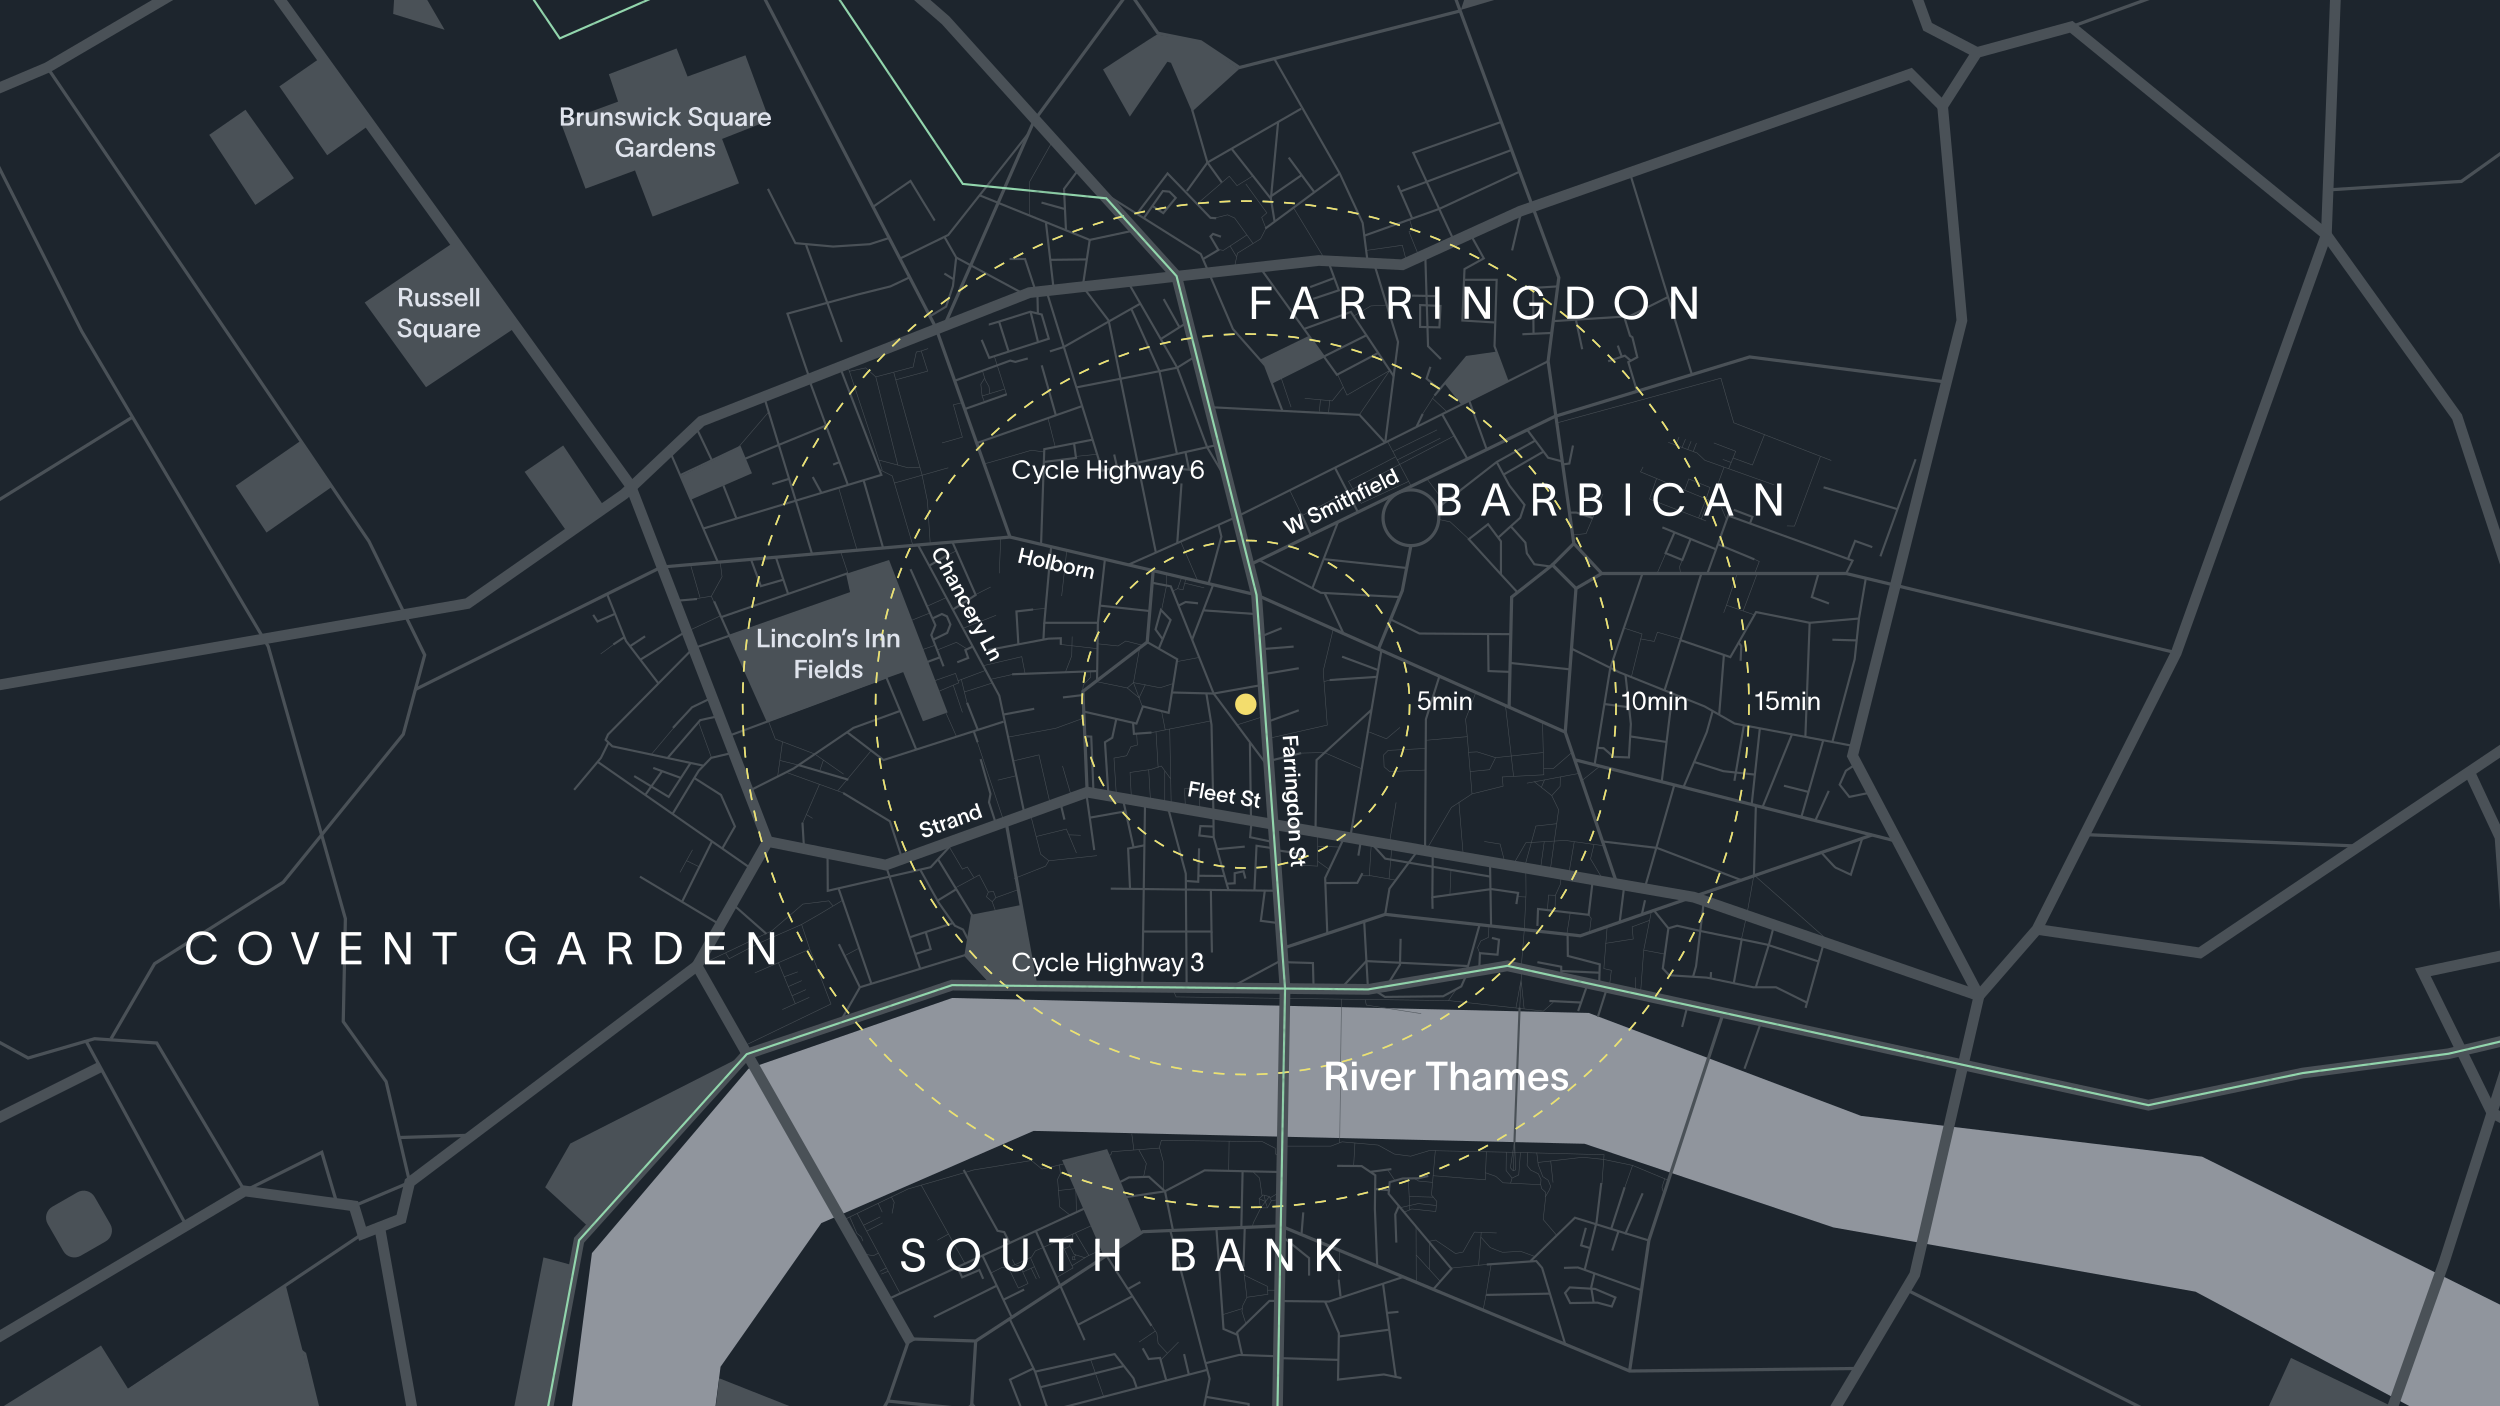 <svg xmlns="http://www.w3.org/2000/svg" xmlns:xlink="http://www.w3.org/1999/xlink" xml:space="preserve" style="enable-background:new 0 0 1166.1 655.9" viewBox="0 0 1166.1 655.9"><style>.st2{fill:none;stroke:#9cdab4;stroke-width:.25;stroke-miterlimit:10}.st7{fill:#4a5157}.st8{fill:none;stroke:#4a5157;stroke-width:.25;stroke-miterlimit:10}.st9{stroke-width:.245}.st10,.st11,.st12,.st9{fill:none;stroke:#4a5157;stroke-miterlimit:10}.st11,.st12{stroke-width:1.5}.st12{stroke-width:5}.st20,.st22{fill:#fff}.st22{display:inline}.st23{fill:#dfe3ec}.st24{fill:none;stroke:url(#New_Pattern_Swatch_1);stroke-miterlimit:10}</style><pattern id="New_Pattern_Swatch_1" width="22.9" height="22.9" x="-321.4" y="-232" patternUnits="userSpaceOnUse" style="overflow:visible" viewBox="13.3 -36.3 22.9 22.9"><path d="M13.3-36.3h22.9v22.9H13.3z" style="fill:none"/><defs><path id="SVGID_1_" d="M13.4-36.3h22.8v22.8H13.4z" transform="translate(.054 .054)"/></defs><use xlink:href="#SVGID_1_" style="overflow:visible;fill:#91d6ac"/><clipPath id="SVGID_00000116921550975937176320000005140993220672734887_"><use xlink:href="#SVGID_1_" style="overflow:visible"/></clipPath><g style="clip-path:url(#SVGID_00000116921550975937176320000005140993220672734887_)"><path d="M24.9-49.6.1-24.9M26.8-47.7 2-23M28.7-45.8 3.9-21.1M30.6-43.9 5.8-19.2M32.5-42 7.7-17.3M34.3-40.1 9.6-15.4M36.2-38.2 11.5-13.5M38.1-36.2 13.4-11.6M40-34.3 15.3-9.7M41.9-32.4 17.2-7.8M43.8-30.5 19.1-5.9M45.7-28.6 21-4M47.6-26.7 22.8-2.1M49.5-24.8 24.7-.1M.2-24.8 24.8-.1M2.1-26.7 26.7-2M4-28.6 28.6-3.9M5.9-30.5 30.5-5.8M7.8-32.4 32.4-7.7M9.7-34.3 34.3-9.6M11.6-36.2l24.6 24.7M13.5-38.1l24.6 24.7M15.4-40 40-15.3M17.3-41.9l24.6 24.7M19.2-43.8l24.6 24.7M21.1-45.7 45.8-21M23-47.6l24.7 24.8M24.9-49.5l24.7 24.8" class="st2"/></g></pattern><path id="Background" d="M-321.4-232h1920V848h-1920z" style="fill:#1d252d"/><path id="River_Thames" d="m237.1 884.5 39-300 73-86 95-33 297 7 127 48 159 19 292 145 134 23 158-167 21 126-161 96-161-7-286-153-169-30-116-39-257-6-99 43-47 67-36 278z" style="opacity:.59;fill:#dfe3ec"/><g id="Parks"><path d="m-278 692.6 51.2-9.8 131.9-104.6 62.1 99.1 79.9-49.7 12.7 20.3 73.4-48.7 18.9 73.4-12 21.4-5.1 50.2-9.4-1.1-192.5 29.8 15.9-50.2-59.5-4.7v18.9l-12.7 13.1 27.2 41.8-8.4 6.5-77 34.9-12.7-32-69-77.7zM29.5 583.5 22.3 571c-1.7-2.9-.7-6.6 2.2-8.2l11.5-6.6c2.9-1.7 6.6-.7 8.2 2.2l7.2 12.5c1.7 2.9.7 6.6-2.2 8.2l-11.5 6.6c-2.9 1.7-6.6.7-8.2-2.2zM233.6 688.1l15.5 1.7 18.5-99.5-14.1-3.8zM275.2 572.9l-20.9-19.1 11.7-20.4 83.1-42.2zM335.5 642.9l35.1 13.9-10.4 31.9-29.6-6zM1116.3 656.3l-47.7-22.9-21.8 47.4 13.6 6.8 13.9-28.3zM495.4 541.1l21-5.1 16 38.5-17.4 11.7zM340.1 296.4l56.7-19.6-1.7-9.3 19.6-6.3 27.3 71.1-11.5 4.1-9.2-22.9-7.9 2.8-55.1 20.4zM317.5 222l27.5-13.3 5.2 11.9-28.4 12zM212 112.8l-41.9 28.3 28.6 39.5 41.7-27.8zM262.7 207.8l-18 12.3 20.2 28.6 17.4-11.7zM140.1 205.7l-30.2 20.9 14.4 21.8 30.3-21.2zM304.4 101l-8.2-21.5-23.1 8.5-11.5-30.8 26.7-9.8-4.3-12.8 31.6-12 5.1 13.1 27-9.9 11.2 30.3-22.1 8.7 7.9 20.7zM185.3-24l22.1 37.9-24-7.4zM149.9 26.7l-19.6 13.6 22.3 32.1 19.7-14.1zM114.5 51.2 97.6 62.9l21.5 32.7 18-12.5zM539.7 16.1c-.7.2-25.2 16.3-25.2 16.3l12.5 22 17.5-25.6 1.7.5 9.8 22.8 22-19.9-18.2-12.7-20.1-3.4zM681.4 4.6l37.8-11.2-8.3-30-19.5 3.8-5.5-19.1-6.9 2.4 9.1 33.8zM587.8 167.7l22.6-11 7.1 9.7-24.4 12.4-2.8-8.1zM684.2 166.6l14.1-2.2 4.9 13.6-21.2 10.8-8-10.4zM461.2 458.1l-11.4-12.3 3.1-19.1 23-4.5 7.1 35.9z" class="st7"/></g><g id="alleys_and_paths"><path d="m393.3 569.1 30.2-14.5 6.2-1.8 24.5-7.1 26.9-4.4 4.9 4 10.6-2.5M450 589.2l-20.3-36.4M442.4 575.6l-5.2 2.9M409.6 561.3l1.9 4.1" class="st8"/><path d="m415.8 558.3 1.3 2.5-1 5.2M399.8 566l20.1 37.4M411.1 594.3c.1 0 3.1-1.3 3.1-1.3M410.4 593l3-1.6M403.7 585.1l3.7.6 2.3-1.2M396.4 567.7l3.3 7.6 2 1.6.8 2M402.8 571.5l7.8-3.9M404.2 574.3l7.5-3.9M462.2 593.8l5.1-2.6 2.7.3 11.2-5.2 1.7-2.8 11.3-5.1 15.3-6.9M501.6 575.1l6.3 10.5M514.4 582.8c-.2.1-3.7 1.6-3.9 1.6-.1 0-3.2 1.5-3.2 1.5l-7.3 4.5" class="st8"/><path d="m494.5 578.6 6 12.8-7.7 4.5M496.4 582.6l2.7-1.3M506.1 586.7l-5.1-1.6-2.1-4.1 1.7-5.5" class="st8"/><path d="m501.8 585.3-.7 1-.8-.1v1.4h1.2l-.4-1.4M472.2 587.5l1.2 2.4 2.5.8 3.6 8-4.5 2.1-4.6-9.5M477.1 593.3l5.5-2.5M480.6 586.5l4.3 9.7M481 591.6l2.4 5M494.2 543.3l.4 4.1-1.3 2.7 1 12.9 4.8 3.8" class="st9"/><path d="m493.6 555.3 8.2-.9.3 10.8M516.6 538.9l1.5-.2.5-1.5 22.3-1.7M527.9 528.8l1 7.7" class="st9"/><path d="m531.2 536.3 3.5 6.4-1.3 6.3M542.6 555.3l.2-12.7-2-7.5.9-3.2 47.1.6 6 3.1.1 2.6 1.8 1.3M573.1 546.2l.2-13.9M584.4 546.5l3.1 3 1.2 8.3M596 556.6c-.1.1-3.5 2.1-3.5 2.1M589.2 557.4l2.8.7 1 2-1.8 3.3h-3.3l-.6-4.3z" class="st9"/><path d="M584.2 572c0-.1.4-1.6.4-1.6l3.7-7.4 3.8-4.9" class="st9"/><path d="m589.7 557.6.6 3.2.9 2.6M587.3 559.1l2.9 1.3M593 560.1l2.8-.5M679.5 461.1l-3.9 5.6-82.8-1.1-44.2-.6-1.9-4.3M625.7 466l-.8 66.9M597.8 534.6h23l5.2-2 16.8 1.5 7.6 4.2 7.6 1 8.6-2.6 39.4.8 42.2 1.1-1 13.7M632 533l-.6 10.6M647.3 545.7l3.3 4.9M656.9 549.6l.7 14.9" class="st9"/><path d="M654.7 565.5c.9-.3 3.8-1.6 3.8-1.6l11.2 1.2.5-4.7-2.5-3 1.8-20.8" class="st9"/><path d="m659.9 549.8 1.8 1.1 6.5.6M657.4 558.1l11.2.3M653.1 563.3l8.4-1.9 8.4.9M668.4 548.4l24.4 1.9.5-13.1" class="st9"/><path d="m692.8 547 4.9 1.7 3.4 3 17.6.9M717.4 542.2l20.8-2.4 9.8 1 13.5 2.8 16.6 6.9" class="st9"/><path d="m716.8 537.7.7 5.6 2.1 5.5 2.5 1.7 1.2 2.8-.6 1.7-1.9 3.3" class="st9"/><path d="m712.6 537.6-.3 6 1.7 2.2 3.5 1.7 1.3 2.7-.2 2.2.5 2 1.8 1.7v2.8l-1.1 9.9 6.2 7.3M723.3 541.5l1.1 10.1M757.6 554.6l3.9-11M775.9 556.3l-.7-2.5 1.3-4M704.6 551.9l.7-2.4 3.1-1.5.8-10.4M702.6 537.4l-.1 8.6 2.8 3.5" class="st9"/><path d="m706.5 531.6-2 13.1 1.3 1.4 1.1-.4zM705.8 546.1l.7-14.5M660.5 572.4l.1 25M666.9 580l-.2 12.1M660.5 585.3l11.4 12.5M666.1 579.1l3.5-.7 9.3 6.3 3.5-.7 5.3-9.3 10.4.4M690.9 574.9l-1.2 15.3" class="st9"/><path d="m690.8 577.1 4.3 4.8s5 2.1 5.7 2.2 8.3-.5 8.3-.5l7.1 2.6M676.8 591.5l17.4-1.8M508.7 634.1l6 17.1M536.8 617.6l2.8 4.3.6 4.7 4.4 4.7M541.3 634.5l8.4-8.5M531.3 626l7.5-5.1M570.3 613.2l9.1-2.8M581.1 617.3l-1.8-5.6.4-2.8 1.9-3.8-1.8-15.2M580.4 594.8l10.7 5.2.3 3.7-9.8 1.4M591.3 601.8h4.6M624.8 582.6l-.3 14.7M695.5 589.9l-2.6 15.4-1.1 5.6M636.8 466.4l.5 2.4 25.6 4M675.6 466.7l44.3 4.9 4.6-4.1" class="st9"/><path d="m710.9 470.5-1.4-13.5-2.4 13.1M709.8 451.7l-1 19.7M709.6 450.7l1.4-17 .8-16.9-.1-11.7M690.3 444.9l-1.1-2.9 1.5-3.1 3.6-1.7.2-5.3M708 418.2l3.7.2M725.3 424.8l.2-7.2 2.4-5.3.3-4.1M721.8 424.3l.5-6.8 3.2.1M732.4 425.9l-1.5 9.4M741 426.7l1.2 1.7-.8 6.6M749.7 431.6l-1.6 20.2 3.5.8-.9 7.4" class="st9"/><path d="m748.9 440 12.9-2-.5-5.7 8.1-3M770.3 425l-3.6 18.2-1.5 20.2M762.8 455.8l.2 6.4M766.7 443.2l9.7 1.8M855.3 441l-37.2-32.9-3.3 18.6-2.7 12.2M665.5 396.1l11.5-19.5 9.6-6.3 14.5-3.6-.4-4.3 19.4-1-.6-24.6M720.1 358.5h4.4l9-7.8M736.8 360.7l-24.6 4.6M706 362.2l-3.8-33.3" class="st9"/><path d="m688.3 323.2-4.7 12.3.8 8.1 2.2 26.7M665 345.3l19.4-1.7" class="st9"/><path d="m685 350.9 4-.2 8.6 2.7 22.2-2.4M685.7 359.9l9.1-.9 2.8-5.6M746.2 357.4c-.6.5-8.1 6.5-8.1 6.5M715.6 364.6l8.2 6.5 3.2 6.6-4 29" class="st9"/><path d="m723.8 371.1 3.9-4.3.1-4.4M720.4 363.8l-1.4 3.3M726.1 384.2l-9.7 1.1-5.1 18.5" class="st9"/><path d="m748.1 394.5-18-2.5-18.4 1.1-5.8 10.1M701.8 401.8l-2.1-8.1-7.4-1.2M680.5 374.3l2 24.5M734.3 392.6l-2.4 14.1" class="st9"/><path d="m743.5 393.9-1.6 6.7 6.8 11.4M720.3 392.6l-1.8 13M638 341.2l8.7 3.4 6.3-5.3M606.1 351.3l11.6-.3 17.4 7.6M607.2 403.6l7.4.4v-14.4M614.6 401.7l4.9 3.5M614.6 394.7l10 .4M639.6 394l-.9 14.6M635.1 408.5h4.5l11.2 2M649.2 395.5l-1.3 14.5M676.8 405.8l-.5 11.5M665.1 349.1l-17.6.9-2.1 2.1.2 5.6 2.6 2.2 16.6-.7M648.2 392.5l3-18.2M531.5 302.6l-2.8 15.8 4 10.8" class="st9"/><path d="m510.8 317.8 15 3.1 2.9-2.5 12.4 2.4 5.9-1.9" class="st9"/><path d="m525.8 320.9 5.5 4.6 2.9-6.1M565 336.2l-28.8 5.7M541.8 331.7l1.7 8.7M545.6 340l.7 35.5M552.9 376.1l-.4-8.2h6.8l.4 9.7M539.2 341.2l1 16.9M527.7 371.7l-.6-11.4 9.7-1.4 4.9-1.6 4.2 5.8M543.3 359.4v16.7M535.8 359l.9 15.8M520.8 372.1l-1.2-18.5 5.9-1.1 2-4.2 3-.8-.3-5.1M576.7 338.2l12.1-3.8M548.9 308.6l10.2-1.9M541.7 285.1l2.4-11.9-.1-5.7M547 275.7l2.3-1.1 1.9-5.3M561.7 274.2l-9.1-2.2M549.3 274.6l2.5.5 1.3-4.9M550.8 252.8l7.8 18M533.4 301.1l-8.3-2.1-3.6 2.3-9.5-1M512.1 302.6l-17.4-2M500.1 296.9l-.2 9-2.9 7.5M497.6 256.5l-2.4 21.5M481.5 284.3l6.2-.5M458.6 310.5l18-4.2 1.6 8.2M505 322l.3-2.5 3.4-3.6-.2-2.8M461.9 316.9l10.7-2.4M449.1 293.1l15.5-6.1M454.9 277.4l7.2-3.6M466.1 267.4l.7-16.9M432.3 282.8l9-4M433.8 285.9l-9.3 3.7M436.9 303.3l9.2-3.7 5.1 3.2M434.9 317.9c.7-.3 10.8-3.8 10.8-3.8l1.5 4.4-11.3 4.8M444.6 319.5l4.3 12.8M446.9 317.5l12.8-4.8M448.4 316.9l2.8 11.5M449.7 322.8l13.1-4.2M436.1 301l-6.4 2.2M440.6 259.5l5.6-2.6M440.8 331.7c.3.4 5.4 12 5.4 12M455.7 345.6l12.7 38M465.4 363.9l8.7-2.1M470.3 343.8c.4-.1 22.1-4.1 22.1-4.1l13.2-4.8M472.4 355l12.2-2.9 5.3 23.1M495.6 357.3l4.1 14M366.9 360.3l27.1 9.8M390.8 368.8l15.4-18.5M384.1 354.4l-1.8 5.3M382.2 365.9l-7.9 18.2M376.2 380l2.8 1.7M358.3 336l3.3 8.7 18.4 7 13.5 9.4M365 346l-2.3 16.2M363.8 354.7l8.7 2.2M392 257l3.5 10.4M333.1 281l-1.3-2.9-8.1 1.3M335.9 261.9l.9 7.1-5 9.1M326.5 278.7l-4.5-15.6M321.2 294.2l14.7-6.9M344 209.1l14.5-16.9M391.2 227.6l8.7 29.4M395.3 170.5l16.2 48.8M410.2 219l6 3 9.6 32.4M433.9 253.7l-1.3-20-2.5-12.1M417.2 225.3l25.1-7.1M430.1 221.6l-13.2-47.8M418.8 217l-10.3-41.2M410 214.6l13.6 3.6 5.6-.3M439.4 206.6l9.5-2.7-4.2-15.1 4.2-1M417.7 177.2l15-4.1-3-9.4-2.3.5-1.5 7-17.4 4.6-4.7-4.2-7.7 1.6M432.9 162.6l-3.2 1.1M459 216.4c.5 0 22.1-6.4 22.1-6.4l5.7.8M501.6 212.9l10.1-1M488.8 195l3.4 13.4M463.8 166.2l5.7 17.8M458.2 172.8l1.4 4.5 1.7 3 .4 3.3" class="st9"/><path d="m459.3 187.8-1.2-3.1 10.4-3.2M459.3 176.4l-1.8 2.8.6 5.5M669.2 184.3l-5.9 9.2M668.2 185.8l6.6 6.2M597.3 175.4l4.9 14.5M608.6 185.8l12.8 1.2 5.2-6.5" class="st9"/><path d="m624 174.9 4.3 9.4 19.9-11.5-14.3 20.9M615.9 186.6l-.5 5.4M620.2 186.7l-.5 5.9M631.3 147.5l8.1-4.8 7.3-.4M637.3 116.8l16.8-2.4 2 7.8M657.5 102.5l1.5 4.8-1.8.8 4.4 10.8M567 101.6l5.6-1.4 3.3 1.5 8.6 11.9" class="st9"/><path d="m568 116.3 2.6.5 11-7.2M573.8 114.8l3 5M603.3 96.8l13.9 22.9M558.3 95.2l15.1-13 3.6 4.4 7.3-4.5" class="st9"/><path d="m581.1 85.8 9.8 13.5-2.4 2.1 2 5.1-2.5 4.9-10.8 6.7-1.7 8M480.1 100.2l.2-15.5 11-19.5M325.2 450.6c2.2-.8 34.9-16.5 34.9-16.5l14.4-12.4 12.1-1.5 1.9 2.3" class="st9"/><path d="m393.1 419.9-10.5 6.3-8.7 5-20.3 8.9-13.5 7.1-1.6-2.6" class="st9"/><path d="m373.9 431.2 3.8 11.5 9.9 25.6-39.2 18.9M352.1 453.8l25.6-11.1M363.1 449.1l7.9 19.2M364.9 470.9l12.6-5.7M369.4 464.5l6.5-2.9M367.6 460.2l6.4-2.8M365.8 455.6l6.3-2.3M394.2 445.7l6.4-3.4M442.7 394.9l6.2 10.5 2.3-1 3 4.8M445.5 414.2l11.3-6.1 4.2 8-.9 2.2 2.7 2.3 1.9 5.3" class="st9"/><path d="m461 416.1 2.4-.3 1.1 2.9 10.6-3.8M462.8 420.6l1.7-1.9M480.8 380.4l4.6 18 3.8 3.1-1.5 2.5-14.7 5.8M511.7 399.1l-22.5 2.4" class="st9"/><path d="m483.3 390.2 14.1-3.5 4.7 11.2M498.5 389.4l5.6.2M601.5 228.5l5.8 12 71.2-37.3M647.1 205.7l11.2 21.2" class="st9"/><path d="m657.1 224.5-22.2 10.3-5.9-10.3 21.9-11.4M649.7 210.6l20.6-10.1M651.6 214.6l20.2-10.2M673.8 234.3l-8.2-10.9M671.1 242.3l5.3 1.1 9.1 8.4M757.6 293l8.3 2.7-5 20.2" class="st9"/><path d="m765.2 298 6.4 1.2 1.5-4.3 11.1 3.2M726.4 197.2l76.3-20.8 6 20.8 45.5 17.6M733.9 249.5l5.9-.6 7.9-18.5M766.4 217.8l-1.2 2.3 37.2 15.4 3 7.1" class="st9"/><path d="m785.8 228.7 1.9-5.3 9.9 4-1.8 5.3-3.5 8.9" class="st9"/><path d="m772.7 223.2-3.3 9.6 26.4 10.2M798.4 233.7l5.8-15.9M778.1 206.3l13.5 5 3.6 3.4 32.4 11.5" class="st9"/><path d="m799.4 206.6 10.2 3.9-3.3 8.2" class="st9"/><path d="m808.3 213.6 9.1 3.3 5.6-14.1M849.1 212.9 837 245.4l-3.5-.1M797 233.2l-3.5 9M786.2 204.8l-1.6 3.9M788.8 205.8l-1.6 3.9M783.2 203.8l-1.6 3.9M791.3 206.7l-1.5 3.9M807.4 215.7l-3.8-1.4M777 258.1l-4 9.2M784.6 261.3c0 .3-1.2 3-1.2 3l.5 3.3M817.8 260.6l2.8 1.3-2.1 5.5M810.3 267.5l-5 14.8 13 4.5M819.6 267.6l-6.5 17.3M805.3 282.3l-1.3 3.5M592.2 344.3l26.9-6.1-1.9-25.3 4.6-19.2M617.4 317.9l3.7-.8M325.9 337l6 16.5M303.8 351.9l11.6-13.8M323 396.4l-5.8 10.5M320.1 401.4l6.2 3M280.2 305l6.7-4.9" class="st9"/></g><g id="Thin_Roads"><path d="m590.9 356.8-24.8-33.3-20-50-8.4-1.6M535.1 299.5l14 8-4 25-12-3-3 8-24.6-5.6M511.7 317.4l.4-26.9h-25l3.2-35.6M536.1 285l-22.9-2.5M511.7 313l-39.6 1.5M477.9 379.8l-11.8-55.3-37.9-70.3M444.5 284.3l10.6-6.8-11-25" class="st10"/><path d="m468.1 336.6-56 17.9-17-13" class="st10"/><path d="m348.6 369.3 21.5-10.8 28-19 22-8" class="st10"/><path d="m427.4 349.7-30.3-73.2-73.9 26-39.6 40.1-1.1 2.5 3.1 3 42.3 9M339.2 343.5l74.4-27.6M333.1 280.5l25 56" class="st10"/><path d="m336.3 287.9 58.8-20.4 2 9M565.8 272.9l-9.8 25.6M561.5 284.7l25.2 1.8M546.8 323l19.3.5 23-4.1M515.4 260.7l-3.3 29.8M334.8 262.1l-22.5-51.9M317.2 221.7l27.9-13.2 5 12-28 12.1M331.9 214.4l-7.3-15.3M526.1 263.5l50.6-22.4 145.4-72.6M637.1 156.5l-44 22M512.4 88.5l47.7 30 15 35 15 17 8 21M488.1 135.7l26 83.8 54.7-12.2" class="st10"/><path d="m505.2 133.9 11.9 15.6 22 108" class="st10"/><path d="m502 180.7 47.1-9.2 8.8-5.5" class="st10"/><path d="m573.1 225.5-10-16.8-14-37.2-23-40M549 211.8l-8.2-38.7-13-28.8M549.1 253.5l2-28M504.5 189.5l-48.7 17.1M485.6 253.8l1.5-44.3 22.4-4.4M391.8 171.3l19.3 50.2-83 25M377.3 176.8l18.2 49.4M402.7 223.6l9.1 31.6M378.8 258.5l-22.5-73.7M337.4 226.4l6 15.2M347.2 214.1l37.8-15.5M564 189.9l70.1 3.6 12 13M541.5 158.1l12.7-8M650.1 175.5l-20-30-22 8" class="st10"/><path d="m587.5 124.5 36.1 50.3 19.5-10.3M672.6 193.1l11.7 20.7M646.1 206.5l6-47-11.2-36.7M685.3 186.9l8.1 22.6M682.1 188.5l-8-10M669.1 184.5l15-18 14-2" class="st10"/><path d="m703.2 177.9-6.1-16.4 1-31h-15" class="st10"/><path d="m697 150.4-14.9-.9 1-24 9-5-6.3-11.3M664.8 118.5l1.3 43 6 6M850.6 227.3l34.5 10.2M893.5 214.2l-16.4 45.3M775.1 364.5l5-41M743.8 356.6l7.3-45.1 15-44" class="st10"/><path d="m732.7 302.4 22.4 11.1 40 16 14 8 56.2 10.6M817.1 374.8l3.8-35.4M776.5 321.7l17.2-54.5" class="st10"/><path d="m783.9 298.6 23.2 7.9 12-21 25 5 23-2-2 19-10.4 38.5M842.1 343.5l2-53M867.1 288.5l3.2-18.8M798.9 331.5l-2.8 10-11 26M835.9 342.4l-13.8 34.1M850.4 345.4l-10.3 36.1M832.1 366.5l11.5 2.9M853.1 281.5l-8-3 3.1-11M796.5 267.2l9.6-26.7 58 21-3 6M629.8 390.7l14.5-87.1M613.6 387.6l.5-33.1 25.5-23.3M664.7 396.9l.4-61.4 6.3-20.1M767.1 414.5l13.8-48.1M812.1 410.5l-39.2-15-25.4-3M819 375.8l-.9 32.7M801.9 333.2l2.2-27.7M612.1 274.5l12-31.1M587 261.1l29.1 15.4 37 2M617.9 276.7l8.7 18.7M617.5 260.8l38.4 4.1M670.5 237l27.6-21.5 18-10M719.8 210.7l-18.7 10.8" class="st10"/><path d="m698.1 215.5 6 11 7 9-2 6-10 9M707.9 276.4l-8.4-9.1-14.4-15.8 9-7 6 8V268M648.8 289l13.3 6.5 42.2.3M704.1 309.2l28 3M728.5 215.2l-6.4-1.7-9.5-12.7M627.1 390.4l-9 19.1 1 25.7M646.1 426.5l2-12 13.6-18.3M695 402l.5 29.8M668.3 397.3l-.2 21.2 27.6-3.8 12.4 1.8-.8 5.2" class="st10"/><path d="m638.9 392.5 7.2 8 49.1 8.4M636.3 429.6l1.8 31.9M690.1 431.5l-6.2 22.1M757.6 413.3l-2.1 16.7M534.1 374.2l-1.3 85.9M544.6 376l8.5 31.5.4 53.2M594.7 395.8l-8.6-1.3-1 21" class="st10"/><path d="m518.1 414.5 9 .1 69.5.9" class="st10"/><path d="m590 415.1-1.9 14.4 9.2 1.2M533.2 434.5h31.9l-.3-19.4M583.8 382.9l-.7 7.6 11.3 2.4M413.1 403.5l16 48M391.8 476.8l9.3-16.3 49-15 13 14M386 398.4l.1 17.1 48-11 12-13M391.1 414.3l15.3 44.4M527.1 414.6l-.9-18.8 7.5-1.5M528.7 395.1l-4.7-21.3M525.1 378.4l-16.8 3-1.5-10.6M508.3 381.4l2.1 15.1M494.6 374.4l1.9 7.9M575.7 459.7l21.8-11.7M599.4 448.8l13 .4.3 11.5M618 411.9l15.1-.1 2.4-4.5M634.6 393.2l-1 5.9M595.6 396.6l10.4 1.5 1.2 6.2M565.8 385.5l-5.9-.2-.5 4.4 6.7.8M553.1 410.9l5.8.4.4-15.6M559 408.5l12 .1M572.2 412.2l3.7-.2v-4.7l4.1-.9.9 3.4M567.7 396.1l12.9-1.2" class="st10"/><path d="m562.7 323.5 2.4 14.6.9 41.4.1 11 7 25M583 346.5l.5 34.5M528.5 337.1l.4 5.2 8.2-.6M520.7 335.3l-1.9 8.8-3.4 2.1 1.6 24.4M505.9 343.4l3.1.2 1 24.7M505 324.2l-9.2 1.1M468 333.3l14.4-2.7M451.1 327.8l4.9 12.4M454.2 341.1l1.8 5.1M457.4 354.1l4.6 16.2-.7 3.9 3.3 10.2M420.7 400.2l-5.6-17.1-21.8-13.2M395.7 363.7l-23.1-6.8M375 395.4l-.7-11.7M431.9 309l6.5-2.4M424.7 265.5l11.6 26.1-1.9 4.6 5.7 14.6" class="st10"/><path d="m434.9 288.5 4.4-2.1 2.4 1.1 1.6 3.8-1.5 3.9-6.6 3.2M453.6 301.6l-3.3 1.6 1.3 3.7-5.1 2M433.5 263.8l7.8-4.5M367.6 277l-5.7-17.1M350.2 260.7l4.7 12.7 10.4-3M315.8 280.2l9.3-.8M341.7 421.7l15.8 13.9M391.3 440.4l9.8 20.1M426.9 445l7.2-2.3-2.3-7.9M424.3 437.2l20.1-6.6M429.3 405.8l8.5 15.2 7.6 10.8 3.8 1.8 3.3 6.5M437.6 400.9l16.4 26.9M437.3 420.1l8.5-5.2M565.1 434.5l.2 9.8M668.1 418.5l.1 5.4M647.5 458.8l5.5-8.8.3-12.1" class="st10"/><path d="m626.7 459.8 10.6-11.5 47.4 2.3M641.7 462.3l4.3 2.7 27.1-.3 8.5-4.6 2.3-5.2M690 451.5l.3-6.9 8.2.7.7-7-3.3-.8M717.1 448.8l11.1 2.1.1 5.3M731.2 436.1l.1 9.8 14.9 3.9-.3 9.5M727.9 452.9l18 .8M740.4 459.3l-4.3 12.3M722.7 466.9l14.6.7M749.3 461.7l-4 12.6M787 469.6l-2.4 9.4M821.5 476.6l-7.8 21.9M717.1 431.9l.3-7.9 23.6 2.7 1.9-15.9M767.3 419.9l-1.4 6.3M771.5 424.7l6.7 8.3-2.6 18.7 3 3.2 17.5 1.1 21.7 4.5h10.6l14.3 7.1M842.2 470.1l8.4-29.9" class="st10"/><path d="m848.3 448.5-24.1-7.9-31.3-6.4-10.6-2.4-4.1 1.2" class="st10"/><path d="m794.8 419.9-3.7 30.8-1.4 4.9M798.1 453.4l-.2 3M808.7 458.6l3.7-20.4M819 460.4l6.2-20.2 2-7.5M642.1 315.7l-21.9 1.5M626 306.3l16.7 6.2M589.1 296.5l8.7-3.5M588.2 302.8l15.2-1.2M589.3 314.5l16.5-2.8M590.9 336.8l14.9-5.5M592.5 354.8l14.4-3.5M549.7 282.5l3.3-1.7 5.8.6M540.6 302.3l5.4-13.1-4.5-4.7-2.5 9.1 3.1 4.3M487.1 290.5l-.4 7.8M481.9 284.3l-7.8.9.9 15.1M461 303.2l28-5.3 5.8-.2v3.1M849.7 397.8s6 6.7 6.5 6.9c.5.2 7.1 3.3 7.1 3.3l5.3-16.9M853 368.9l-6.2 13.7M864.8 357l-3.8 2.5-2.9 6.5 4.5 5.7 9.3-1.9M813.4 338.4l-4.4 25.8M818.5 361.3l-14.7-1.6-13.3-4.2M777.3 346.1l-16.8-2.6M744.9 348.8l3.1.2 4.6 4 7.2.3.9-15.6-2.5-22.9M748.4 328.4l11.4 1.5M694.1 295.9l.2 17.1 9.9.4M568.4 244.9l1.3 5.4-5.9 21.6M501 206.9l.9 6.7-15.1 1.9M450 190.8l19.6-6.9M445.6 177.5l25.6-9.3 2.4.6 5.8-1.6M485.9 170.4l6.6 23.3M483.9 137.2l.2 8.7M461.2 151.4c.5 0 19.4-6 19.4-6l5.3 1.3 3.3 11.3-27.8 8.9-3.5-8.4M466.1 150.3l4.2 13.2M480.7 145.4l3.4 13.8M489.7 163.9l6.6-2.1 35.8-20.3M519.7 212l1.3 5.8M542.8 139.5l7.2 12.9M553 211.1l1.6 8-4.6-.4M606.9 239.6l4.5 9.8M622.7 218.2l10.7 20.7M723.5 264.3l-7.8-1.1-3.5-5.1-.7-5-6.7-7.5M729.1 216.6l2.9-.4 1.7-8.4M818.3 260.9l-17.1-7.1M800.1 256.1 775.4 246M780.9 248.7l-4 9.3 7.8 3.2 3.8-9.6M732.4 239.1h2.9l7.6 2.5M862.1 260.3l3.2-8 8 2.9M816.3 244l1.1-2.9-8.7-3.3M709.5 99l-4.2 17.8M726.4 133.6l-11.3.7.2 21.2M710.1 155.9l13.6-.6M667.2 171.1l-1.8 5.5 5.8 4.9M663.6 193.1l-2.8 5.8M620 123.2l4.5 12.2-12 4M611.1 133.9l11.2-4.2M379.1 222.5l4 7.3M388.6 216.7l3.1-1.2M360.2 225.8l7.9-2.5M377.1 175l-9.8-28.7 32.7-8.9 15.3-3.8 8.9-4.2M392.6 159.5 376 114.3M358.2 88.1l12.8 25.3 17.6 1.6 17.1-1.1 9-2.9M477 136.8l-31-16.7-5.3-9.3M436 102.9c-.4-.5-11.3-18.5-11.3-18.5l-17.4 12M419.6 120.7l22.7-11.1 36.9-46.7" class="st10"/><path d="m446 120.1-1.5 13.3-3.2 9.6-7.3 4.4M440.5 127.6l4 2.5M470.9 120.8h7.2l4.7 14.2M491.4 134.3l-3.5-30.2M456.9 91.1l51.4 20.8 20.1-4.3" class="st10"/><path d="m503 79.2-6.7 8.9.9 19.1M485.8 94.5l10.5 2.9M508.3 111.9l-3.1 20.7M490.1 121.2l16.7-.2M530.1 100l14.5-19.1 20 20.7 2.7.2" class="st10"/><path d="m533.5 101.8 8.9-12.7 3.1.3 2.9 2.9-5.8 7.1-4.9-3.2M658.6 137.9l10.9.2M662.4 142.3l9.5.4-.5 10-9-.2zM735.1 149.3l2.9 13.6M757.6 147.8l2.7 8.8 1.1.7 2.3 9.3-4.2 2.3 4.1 13.6" class="st10"/><path d="m750.1 168.5 7.8-2.6 2.7 2.3M754.6 161.2l1.8 5M810.9 299.6l1.3 1.7-.3 6.9M854.7 298.4l11.2.3M413.9 606.1l99.7-46 29.7-4.4 18.6-9.8 36.5.8M579.6 546.3l-.6 26.6" class="st10"/><path d="M520.6 552.1c.8-.1 6-2.9 6-2.9l9.3-.3 7.5 6.8 3.7 18.1M483.1 574.1l22.8 51M502.7 618l25.9-13.6M531.9 598l-5.7 3.2M515.9 585.4l21.2 33M449.5 545.7l15.8 28.4 3.1.6 2.5 5M458.3 585.7l13.5 28.5M435.6 614.3l29.3-14.6M468 606.3l9.7-4.8M446.6 591.2l2.2 4.6 8-3.4 1.8 4.1M580.6 572.6 580 591M567.4 573.3l3.3 46.6 6.4 2.7M579.4 632.2l-2.4-10.7 15.1-14.7 27.8.3 34.4-11.4" class="st10"/><path d="m645.1 598.8 2.7 20.1 2 14.5 1.3 9.2" class="st10"/><path d="m653.7 642.8-8.2-1.7-21.4 2.4.4-21.7-6.4-14.6M624.5 623.4l23.4-3.2M647 612.4l5.3-.5M624.4 596.9l.9 7.9M607.9 565.5l-.8 9.9M598.5 577.1l12.1 9.7v8.2M597.7 633.5l26.5.8M595.5 632.6l-17.6-.6-15.4 3.8M562.9 639l-73.8 19.2-.9-2.2-28.4 9M477.3 659.3l-6.2-15.8 11.1-5.3" class="st10"/><path d="m470.9 615.1 11.9 24.7 5.4 16.2M482.8 639.8l37.1-8.2 8.8 11.3 1.5 4.4M485.2 647.1l38.8-9.9M533 628.9l2.8 5 5.3-.5 2.9 10.5M552.3 631.6l2.2 9.4M545.9 574.1l18.3 69-4.1 20.4M562.8 651.6l19.6 3.3-.1 22.9M642.4 590.6l-1.1-26.8.2-15.6-6.4-4.3-11.4-.1M639.2 546.6l9.8-1.3M641.4 554.6l7 .6M666.2 548.5l-4.6 1.1-7.4.1-6 1.7-.5 5.4 29.3 35-8.2 9.3" class="st10"/><path d="m652.4 562.7-1.6 3.7.5 13.2M746.9 551.8l-2.2 18.2-5.6 22.5" class="st10"/><path d="M765.6 601.8 736 591.2l-6.5.2M766.2 556.6l-8.2 19.2M757.8 553.8l-6.3 19.5M768.7 578.5 734.6 568l-20.7 20.2M693.5 589.8l23.1-1.6 2.7 3.2 10.9 36" class="st10"/><path d="m743.7 594-1.5 6.5 1.1 6.9" class="st10"/><path d="m732.4 607.8 12.7-.2 6.7 1.8 1.7-4.2-9.5-4-11.8-.7-2.2 2.6zM693.2 604l29.6-.6M739.7 572.7l-2.2 8.2 4.3 1.3M754.9 574.4l-2.9 8.9M789.1 174.5l-28.9-93.9M724.2 149.8l35.9-2.3 18-9M637.9 122.1l-2.3-18.1-10.7-23.1-30.4-53.3M553.6 89.1l9.6-13.3-7.1-24.5" class="st10"/><path d="m606.9 50.7-43.7 25.1 6.7 9.3" class="st10"/><path d="m596.2 56.6-3.4 36.1 1.7 10.5M590.2 106.6l34.7-25.7M574.4 69.3l18.4 23.4M592.9 91.5l14.2-9.8M601.1 73.5l12 16.2M561.2 120.8l7.1-4.2-3.7-6.3 1.2-1.2 3.7 1.3M636.2 110l35.2-12.6 37.3-17.3M658.7 101.9 652 86.5M653.3 89.3c.5-.1 51.6-19.3 51.6-19.3" class="st10"/><path d="m677.9 111.7-18.7-40.4 40.9-14.4M706.4 532.8l2.4-62.8M351 405.6l-72.3-50.3M267.8 368.4l12.5-14.9 3.5-7.1M341 351.3l-9.3 2.2-5.8 6-12.1 20" class="st10"/><path d="m323.7 362.8 12.6 8 6.5 14.7-5.8 10.1M332.1 392.5l-14.2 28.6M335.7 431.2l-37.2-22.3M300.9 370.9l7.8-11M304.7 358.2l13 4.7M295.8 362l16.1 9.7 10.2-15.8M311.6 353.3l15-17.4 7.7-1.7M331.9 325.5l-9.1 4.4-8.9 9.6M307 318.6 292 299l-8.8-21.8" class="st10"/><path d="m276.7 286.8 2 3.1 8.2-3.6M293.6 301.6l7.3-4.8M291.2 297.2l-5.1 3.4M298.7 307.7l21-13" class="st10"/></g><g id="Medium_Roads"><path d="m453.1 657.5-39-4 10-29 31 1 78-51 64.2-2.7 162.8 67.7 107.4-1.2M299.1 891.5l74-116 22-22-30-15 49-85M-50.9 722.5l220-147M135 743.8l5.1-50.3 12-21-10-41-27-19.9M86.7 571.3l-46.6-85.8M-161.9 112.5l35 129 24 22 24 104 61 109 31 17 31-9 29 2 41 69 36-18 7.1 24" class="st11"/><path d="m22.1 31.5 150 221 26 53-10 37-56 69-60 38-20.3 35" class="st11"/><path d="m165.1 562.5 26-11-11-47-20-28 1-48-36-127-87-147-54-107M185.9 530.6l34.2-1.1" class="st11"/><path d="m-316.1 332.6 281.2-78.1 96.6-59.9M1340.1 863.5c-2-1-197-98-197-98l-81-77-173-87M972.7 389.3l128.6 5.4M455.1 625.5l-2 32M193.5 321.7l115-57.2 162.6-14 115 27 144 64 24.1 70.7M734.6 354.4l150.5 38.1M730.1 341.5l5-67 12-7-13-14-10 10M734.1 253.5l-12-85 5-39-71-192-79-85M747.1 267.5h114l154 37M966.1 12.5l77-28 46.7 1.6 99.3-106.6 138-17 360-82M1646.1-66.5c-5 0-160.1 45-160.1 45l-162.4 30-102.5 24.1-73 52-62.6 4" class="st11"/><path d="m440.3 152.3 42-95.9 60.8-82.9 41-70-17-55 74-206M471.1 250.5l-34.6-97.7L327.1-57.5" class="st11"/><path d="m526.6-4.1 13.5 19.6 20 4 18 12L681.4 5M703.9 330.1l1.2-51.6 19-15 11 11M582.6 263.6l41.5-20.2 101.2-49.2 90.8-27.7 91.6 11.7" class="st11"/><circle cx="658.1" cy="241.5" r="13" class="st11"/><path d="m642.9 302.9 11.2-27.4 4-21M597.8 442.5l48.3-16 91 10 136-47M469.2 383.1l13.9 76.4M803.8 472.5l-34.7 106-9 61M537.9 266.1l-2.8 33.4-30 23 2 47" class="st11"/></g><g id="Main_Roads"><path d="m-225.9 682.5 163-130 110-55M1152 360.4l14.1 30.1 7 95-33 103-120 338M922.1 24.5l44-12 119 97 61 85 47 143 55 110 18 69" class="st12"/><path d="m950.1 433.5 76 11 165.6-111.3 164.4-93.7 307-96M922.1 24.5l-16 25-15-15-182 64-55 25-39-2-135 15-153 60-36 34-73 51-305 53M-358.9 129.5l113-27 112-24 41 2 77-32.9 38-16.1 249-146 296-37 320 131 12 33 23 12" class="st12"/><path d="m424.9 626.2-99.8-175.7 33-58 55 11 94-34 283 49 133 46 27-31 65-129 70-195 17-443M1672.1 495.5l-203 2-180 11-88 31-38.8-20.5-32.2-65.5 108.5-22.8" class="st12"/><path d="m592.9 820.8 6.5-359.6-13.3-183.7-37.3-148.7L441.1 9.5l-46-40-6-63 34-40" class="st12"/><path d="m238.1 750.5 32-172 78.2-86.8 95.8-32.2 194 2 65-11 299 65 72-15 68-9 110.1-25.9 251.9-10.1 49 12 137-20" class="st12"/><path d="m671.1 899.5 134-157 88-148 30-130-59-112 51-203-9-100M-62.9 552.5l49 79 128-76 51 7 4 13 18-7 4-17 134-101M209.1 864.5l-.3-114.5-31.7-177.5M645.1 882.5 451.7 655.8M-57.9-316.5 114-23.2l180.1 249.7 64 166" class="st12"/></g><circle id="Location" cx="581.1" cy="328.5" r="5" style="fill:#f3dd6d"/><g id="distance_circles"><circle cx="581.1" cy="328.5" r="76.4" style="fill:none;stroke:#91d6ac;stroke-width:.75;stroke-miterlimit:10;stroke-dasharray:5.002,5.002"/><circle cx="581.1" cy="328.5" r="172.7" style="fill:none;stroke:#91d6ac;stroke-width:.75;stroke-miterlimit:10;stroke-dasharray:5.022,5.022"/><circle cx="581.1" cy="328.5" r="234.7" style="fill:none;stroke:#91d6ac;stroke-width:.75;stroke-miterlimit:10;stroke-dasharray:5.017,5.017"/><circle cx="581.1" cy="328.5" r="76.4" style="fill:none;stroke:#f3dd6d;stroke-width:.75;stroke-miterlimit:10;stroke-dasharray:5.002,5.002"/><circle cx="581.1" cy="328.5" r="172.7" style="fill:none;stroke:#f3dd6d;stroke-width:.75;stroke-miterlimit:10;stroke-dasharray:5.022,5.022"/><circle cx="581.1" cy="328.5" r="234.7" style="fill:none;stroke:#f3dd6d;stroke-width:.75;stroke-miterlimit:10;stroke-dasharray:5.017,5.017"/></g><g id="Type"><path d="M94.4 450c-4.9 0-7.6-3.5-7.6-7.8 0-4.2 2.7-7.8 7.6-7.8 3.8 0 5.8 2 6.7 4.7h-2c-.8-1.9-2.2-3-4.7-3-3.7 0-5.6 2.8-5.6 6.1s1.9 6.1 5.6 6.1c2.6 0 4.2-1.3 4.8-3h2c-.6 2.5-3 4.7-6.8 4.7zM126.8 442.3c0 4.2-2.9 7.9-7.8 7.9s-7.8-3.6-7.8-7.9c0-4.2 2.9-7.9 7.8-7.9s7.8 3.6 7.8 7.9zm-7.8 6.1c3.7 0 5.8-3 5.8-6.2 0-3.1-2-6.2-5.8-6.2s-5.8 3-5.8 6.2c.1 3.2 2.1 6.2 5.8 6.2zM137.8 434.8l4.4 13h.1l4.5-13h2.2l-5.4 15h-2.5l-5.4-15h2.1zM168.5 436.4h-7.3v4.9h6.9v1.7h-6.9v5.1h7.4v1.7h-9.4v-15h9.3v1.6zM182 434.8l5.8 9.5c.6.9 1.1 1.8 1.7 2.7v-12.2h2v15H189l-5.8-9.4c-.6-.9-1.1-1.8-1.6-2.7v12.1h-2v-15h2.4zM201.8 434.8H213v1.7h-4.6v13.3h-2v-13.3h-4.6v-1.7zM243.1 442.1h6.7l-.2 7.6h-1.4l-.1-2.6c-.8 1.7-2.3 3-5.1 3-4.9 0-7.3-3.8-7.3-7.9 0-4.1 2.7-7.9 7.6-7.9 3.8 0 5.8 2.3 6.5 4.8h-2c-.5-1.8-1.8-3.1-4.5-3.1-3.7 0-5.6 3-5.6 6.2 0 3.1 1.8 6.2 5.4 6.2 2.4 0 4.9-1.3 4.9-4.7h-4.8v-1.6zM259.8 449.8l5.6-15h2.5l5.6 15h-2.1l-1.6-4.4h-6.3l-1.7 4.4h-2zm9.4-6.1-2.5-7.2h-.1l-2.5 7.2h5.1zM283.8 434.8h5.4c3.4 0 5.1 1.9 5.1 4.3 0 2.1-1.4 3.5-3.1 3.9 1.4.4 1.9 1.5 2.5 3.4.4 1.4.7 2.2 1.3 3.2v.2h-2.1c-.5-1-.9-2.4-1.3-3.6-.5-1.4-1.1-2.5-2.9-2.5H286v6.1h-2v-15zm5.3 7.1c2.1 0 3.1-1.2 3.1-2.9 0-1.3-.7-2.6-3.3-2.6h-3.2v5.5h3.4zM318 442c0 4.4-2.8 7.7-7.6 7.7h-4.6v-15h4.5c4.9.1 7.7 2.9 7.7 7.3zm-7.6 6.1c3 0 5.5-2.1 5.5-6.1 0-3.8-2.5-5.6-5.6-5.6h-2.6V448h2.7zM338.1 436.4h-7.3v4.9h6.9v1.7h-6.9v5.1h7.4v1.7h-9.4v-15h9.3v1.6zM351.6 434.8l5.8 9.5c.6.9 1.1 1.8 1.7 2.7v-12.2h2v15h-2.5l-5.8-9.4c-.6-.9-1.1-1.8-1.6-2.7v12.1h-2v-15h2.4zM583.9 133.7h9.2v1.7h-7.2v4.9h6.6v1.7h-6.6v6.8h-2v-15.1zM601.5 148.7l5.6-15h2.5l5.6 15h-2.1l-1.6-4.4h-6.3l-1.7 4.4h-2zm9.4-6-2.5-7.2h-.1l-2.5 7.2h5.1zM625.6 133.7h5.4c3.4 0 5.1 1.9 5.1 4.3 0 2.1-1.4 3.5-3.1 3.9 1.4.4 1.9 1.5 2.5 3.4.4 1.4.7 2.2 1.3 3.2v.2h-2.1c-.5-1-.9-2.4-1.3-3.6-.5-1.4-1.1-2.5-2.9-2.5h-2.7v6.1h-2v-15zm5.3 7.2c2.1 0 3.1-1.2 3.1-2.9 0-1.3-.7-2.6-3.3-2.6h-3.2v5.5h3.4zM647.5 133.7h5.4c3.4 0 5.1 1.9 5.1 4.3 0 2.1-1.4 3.5-3.1 3.9 1.4.4 1.9 1.5 2.5 3.4.4 1.4.7 2.2 1.3 3.2v.2h-2.1c-.5-1-.9-2.4-1.3-3.6-.5-1.4-1.1-2.5-2.9-2.5h-2.7v6.1h-2v-15zm5.3 7.2c2.1 0 3.1-1.2 3.1-2.9 0-1.3-.7-2.6-3.3-2.6h-3.2v5.5h3.4zM671.4 133.7v15h-2v-15h2zM685.5 133.7l5.8 9.5c.6.9 1.1 1.8 1.7 2.7v-12.2h2v15h-2.5l-5.8-9.4c-.6-.9-1.1-1.8-1.6-2.7v12.1h-2v-15h2.4zM713.2 141.1h6.7l-.2 7.6h-1.4l-.1-2.6c-.8 1.7-2.3 3-5.1 3-4.9 0-7.3-3.8-7.3-7.9 0-4.1 2.7-7.9 7.6-7.9 3.8 0 5.8 2.3 6.5 4.8h-2c-.5-1.8-1.8-3.1-4.5-3.1-3.7 0-5.6 3-5.6 6.2 0 3.1 1.8 6.2 5.4 6.2 2.4 0 4.9-1.3 4.9-4.7h-4.8v-1.6zM743.3 141c0 4.4-2.8 7.7-7.6 7.7h-4.6v-15h4.5c4.9 0 7.7 2.9 7.7 7.3zm-7.5 6c3 0 5.5-2.1 5.5-6.1 0-3.8-2.5-5.6-5.6-5.6h-2.6V147h2.7zM768.7 141.2c0 4.2-2.9 7.9-7.8 7.9s-7.8-3.6-7.8-7.9c0-4.2 2.9-7.9 7.8-7.9 4.9.1 7.8 3.7 7.8 7.9zm-7.8 6.2c3.7 0 5.8-3 5.8-6.2 0-3.1-2-6.2-5.8-6.2s-5.8 3-5.8 6.2c.1 3.2 2.1 6.2 5.8 6.2zM781.9 133.7l5.8 9.5c.6.9 1.1 1.8 1.7 2.7v-12.2h2v15h-2.5l-5.8-9.4c-.6-.9-1.1-1.8-1.6-2.7v12.1h-2v-15h2.4zM555.4 364.3l4.4.8-.2 1-3.2-.6-.3 2 3 .5-.2 1-3-.5-.5 3.1-1.2-.2 1.2-7.1zM561.8 365.4l-1.2 7-1.1-.2 1.2-7 1.1.2zM564 373.2c-1.5-.3-2.4-1.5-2.1-3.1.3-1.5 1.5-2.5 3-2.2 1.7.3 2.2 1.8 2 3.2v.2l-3.9-.7c-.1.9.4 1.6 1.2 1.7.6.1 1.1 0 1.4-.5l1.1.2c-.5.9-1.4 1.4-2.7 1.2zm1.9-3c.1-.7-.3-1.4-1.1-1.5-.8-.1-1.4.3-1.7 1.1l2.8.4zM569.7 374.1c-1.5-.3-2.4-1.5-2.1-3.1.3-1.5 1.5-2.5 3-2.2 1.7.3 2.2 1.8 2 3.2v.2l-3.9-.7c-.1.9.4 1.6 1.2 1.7.6.1 1.1 0 1.4-.5l1.1.2c-.5 1-1.5 1.4-2.7 1.2zm1.9-2.9c.1-.7-.3-1.4-1.1-1.5-.8-.1-1.4.3-1.7 1.1l2.8.4zM575.4 374l.3.1-.2.9-.6-.1c-1.2-.2-1.4-1-1.3-1.9l.4-2.6-.8-.1.2-.9.8.1.2-1.2 1.2-.3-.3 1.7 1 .2-.2.9-1-.2-.4 2.5c.1.5.2.8.7.9zM581.4 375.1c.8.1 1.4-.1 1.5-.8.1-.8-.5-1-1.3-1.5-1.1-.5-2.2-1.1-2-2.5.2-1.3 1.5-1.8 2.8-1.6 1.4.2 2.3 1.1 2.2 2.6l-1.2-.2c0-.8-.3-1.3-1.2-1.4-.7-.1-1.3.1-1.4.8-.1.6.5 1 1.3 1.4 1.1.6 2.3 1.1 2 2.5-.2 1.4-1.6 1.9-2.9 1.6-1.5-.3-2.6-1.2-2.4-2.9l1.2.2c-.1 1.1.5 1.7 1.4 1.8zM587.1 376l.3.1-.2.9-.6-.1c-1.2-.2-1.4-1-1.3-1.9l.4-2.6-.8-.1.2-.9.8.1.2-1.2 1.2-.3-.3 1.7 1 .2-.2.9-1-.2-.4 2.5c.1.5.2.9.7.9zM482 256.7l-1.6 7-1.2-.3.7-3-3.1-.7-.7 3-1.2-.3 1.6-7 1.2.3-.7 3 3.1.7.7-3 1.2.3zM482 261.3c.4-1.6 1.7-2.4 3.2-2.1 1.5.3 2.3 1.7 2 3.2-.4 1.6-1.7 2.4-3.2 2.1-1.5-.3-2.4-1.6-2-3.2zm2.2 2.3c.9.2 1.7-.4 1.9-1.4.2-1-.2-1.9-1.1-2.1-.9-.2-1.7.4-1.9 1.4-.2 1 .2 1.9 1.1 2.1zM490.2 258.5l-1.6 7-1.1-.3 1.6-7 1.1.3zM495.5 264.4c-.4 1.6-1.6 2.4-3 2.1-.9-.2-1.3-.9-1.4-1.4l-.1.9-1.2-.3 1.6-7 1.2.3-.6 2.8c.3-.4 1-.9 1.9-.7 1.2.4 2 1.7 1.6 3.3zm-3 1.1c1 .2 1.6-.4 1.9-1.4.2-1-.1-1.8-1.1-2.1-1-.2-1.7.5-1.9 1.4-.1 1 .1 1.9 1.1 2.1zM496.1 264.5c.4-1.6 1.7-2.4 3.2-2.1 1.5.3 2.3 1.7 2 3.2s-1.7 2.4-3.2 2.1c-1.5-.3-2.4-1.6-2-3.2zm2.2 2.3c.9.2 1.7-.4 1.9-1.4.2-1-.2-1.9-1.1-2.1-.9-.2-1.7.4-1.9 1.4-.2 1 .2 1.9 1.1 2.1zM503.7 264.6c.4-.6 1-.8 1.7-.6l-.2 1.1c-.1 0-.4-.1-.5-.1-.5 0-1.1.1-1.4 1.4l-.5 2.3-1.1-.3 1.1-5 1.1.3-.2.9zM506.1 264.1l1.1.3-.2.9c.4-.5 1-.9 1.7-.7 1.3.3 1.6 1.3 1.4 2.4l-.7 3.1-1.1-.3.7-2.9c.2-.8 0-1.3-.7-1.5s-1.4.3-1.6 1.6l-.5 2.3-1.1-.3 1-4.9zM605.4 343.2l.3 4.5-1 .1-.2-3.3-2 .1.2 3-1 .1-.2-3-3.1.2-.1-1.2 7.1-.5zM604 350.6c.1 1.7-.9 2.2-2 2.3l-2 .1c-.4 0-.9.1-1.2.2l-.1-1.2c.2 0 .4-.1.6-.1h.2c-.4-.1-1-.5-1.1-1.6-.1-1.2.6-1.9 1.4-1.9 1.4-.1 1.7 1.6 1.8 2.4.1.7.3.9.7.9.4 0 .6-.4.6-1.1 0-.6-.4-.9-.9-1l-.1-1.1c1.1.2 2 .8 2.1 2.1zm-4.6 0c0 .7.5 1.3 1.7 1.3h.5c-.3-.1-.6-.3-.8-1.2-.2-.7-.4-1-.8-1-.3-.1-.6.3-.6.9zM603.2 355.2c.7.2 1 .7 1.1 1.5l-1.1.1c0-.1 0-.4-.1-.5-.1-.5-.4-1-1.8-.9l-2.4.1-.1-1.2 5.2-.3.1 1.1-.9.1zM603.4 358.7c.7.2 1 .7 1.1 1.5l-1.1.1c0-.1 0-.4-.1-.5-.1-.5-.4-1-1.8-.9l-2.4.1-.1-1.2 5.2-.3.1 1.1-.9.1zM604.5 360.9l.1 1.2-5.2.3-.1-1.2 5.2-.3zm.9 0 1.1-.1.1 1.2-1.1.1-.1-1.2zM604.7 363.4l.1 1.1-.9.1c.6.2 1.1.7 1.1 1.5.1 1.3-.8 1.9-2 2l-3.2.2-.1-1.1 3-.2c.8 0 1.3-.4 1.3-1.1 0-.7-.7-1.2-2-1.1l-2.4.1-.1-1.2 5.2-.3zM605.3 374l-4.7.3c-1.7.1-2.5-1-2.6-2.4-.1-1.4.6-2.4 1.6-2.6l.1 1.1c-.6.1-.8.7-.8 1.4.1.8.5 1.3 1.5 1.2h.6c-.6-.2-1-.6-1.1-1.6-.1-1.4.9-2.5 2.5-2.6 1.6-.1 2.7.8 2.8 2.2.1.9-.4 1.5-.8 1.7l.8-.1.1 1.4zm-4.3-2.3c.1 1.1 1 1.4 1.8 1.4.7 0 1.7-.6 1.6-1.6-.1-1-.9-1.4-1.8-1.4-.9.1-1.7.6-1.6 1.6zM604.7 379l2.9-.2.1 1.2-7.1.4-.1-1.2.9-.1c-.5-.2-1.1-.7-1.1-1.6-.1-1.4.9-2.5 2.6-2.6 1.6-.1 2.8.8 2.8 2.2 0 1.1-.5 1.7-1 1.9zm-3.5-1.2c.1 1 1 1.4 1.9 1.4.9-.1 1.7-.6 1.7-1.6-.1-1-.9-1.4-1.9-1.4-1 .1-1.8.7-1.7 1.6zM603.2 381.2c1.6-.1 2.8 1 2.9 2.5.1 1.5-.9 2.7-2.6 2.8-1.6.1-2.8-1-2.9-2.5 0-1.5 1-2.7 2.6-2.8zm-1.6 2.8c.1.9.9 1.5 1.9 1.4 1-.1 1.7-.7 1.7-1.6-.1-.9-.9-1.5-1.9-1.4-1 0-1.8.7-1.7 1.6zM606.2 387.3l.1 1.1-.9.1c.6.2 1.1.7 1.1 1.5.1 1.3-.8 1.9-2 2l-3.2.2-.1-1.1 3-.2c.8 0 1.3-.4 1.3-1.1 0-.7-.7-1.2-2-1.1l-2.4.1-.1-1.2 5.2-.3zM602.5 398.2c0 .8.4 1.4 1.2 1.3.8 0 .9-.7 1.1-1.6.3-1.2.6-2.4 2-2.5 1.4-.1 2.1 1.1 2.2 2.4.1 1.4-.5 2.5-2.1 2.7l-.1-1.2c.8-.2 1.2-.6 1.1-1.5 0-.7-.4-1.2-1.1-1.2-.6 0-.9.7-1.1 1.6-.3 1.2-.5 2.4-2 2.5-1.5.1-2.2-1.1-2.3-2.5-.1-1.6.6-2.8 2.3-3l.1 1.2c-.9.2-1.3.9-1.3 1.8zM603 403.9v.3l-.9.1v-.6c-.1-1.2.6-1.6 1.6-1.7l2.6-.2-.1-.8.9-.1.1.8 1.2-.1.6 1.1-1.7.1.1 1-.9.1-.1-1-2.5.2c-.7.1-1 .3-.9.8zM435.8 261c-1.1-2-.3-3.9 1.5-4.9 1.8-1 3.9-.5 5 1.4.9 1.6.5 2.9-.5 4l-.6-1.1c.6-.7.6-1.5.1-2.4-.7-1.3-2.2-1.6-3.5-.8s-1.9 2.1-1.2 3.4c.5 1 1.3 1.3 2.1 1.2l.6 1c-1.2.4-2.6-.2-3.5-1.8zM444.3 261.4l.5 1-2.5 1.4c.6 0 1.3.2 1.7.9.6 1.2.1 2.1-.9 2.6l-2.8 1.5-.5-1 2.6-1.4c.7-.4 1-.9.7-1.5s-1.1-.8-2.3-.2l-2.1 1.1-.6-1 6.2-3.4zM446.5 269.2c.8 1.5.1 2.4-.8 2.9l-1.7 1c-.3.2-.8.4-1 .6l-.6-1c.2-.1.3-.2.5-.3l.2-.1c-.4.1-1.2-.1-1.6-1-.6-1-.2-1.9.5-2.3 1.3-.7 2.2.8 2.7 1.4.4.5.7.7 1 .5.4-.2.4-.7.1-1.2-.3-.5-.7-.7-1.3-.6l-.5-1c.7-.2 1.8-.1 2.5 1.1zm-4.2 1.9c.3.6 1 1 2.1.4l.5-.3c-.3 0-.7-.1-1.2-.8-.5-.6-.8-.8-1.2-.6-.4.4-.5.8-.2 1.3zM448 272.3l.5 1-.8.4c.6 0 1.3.2 1.7.9.6 1.2.1 2.1-.9 2.6l-2.8 1.5-.6-1 2.6-1.4c.7-.4 1-.9.7-1.5-.3-.6-1.1-.8-2.3-.2l-2.1 1.1-.6-1 4.6-2.4zM447.2 281.9c-.7-1.4-.4-2.9 1.1-3.7 1.5-.8 3-.3 3.7 1.1.6 1.1.4 2.2-.4 2.9l-.5-1c.3-.4.5-.9.2-1.5-.5-.8-1.4-1-2.3-.5-.9.5-1.3 1.4-.8 2.2.3.6.8.8 1.4.7l.5 1c-1.3.4-2.3-.1-2.9-1.2zM449.9 286.9c-.7-1.4-.3-2.8 1.2-3.6 1.4-.8 2.9-.3 3.6 1 .8 1.6 0 2.8-1.3 3.5 0 0-.1.1-.2.1l-1.9-3.5c-.8.5-1 1.3-.6 2 .3.5.7.8 1.3.8l.6 1c-1.1.3-2.1-.2-2.7-1.3zm3.5-.4c.6-.4.9-1.1.5-1.8s-1.1-.9-1.9-.7l1.4 2.5zM455.9 288.8c.8-.1 1.3.2 1.6.9l-1 .5c0-.1-.2-.3-.3-.4-.3-.4-.8-.7-2-.1l-2.1 1.1-.6-1 4.5-2.5.5 1-.6.5zM455.5 294.4c1.3-.2 2.7-.5 4.1-.8l.6 1.1c-3.7.6-2.7.4-6.5 1-.7.1-1.2-.1-1.5-.7l-.4-.8.8-.4.3.5c.2.4.4.4.8.3l.4-.1c1.4-1.6 2.5-3 3.7-4.3l.6 1.1c-1 1-1.9 2-2.9 3.1zM464 297.5l-5.4 2.9 1.6 2.9-.9.5-2.2-4 6.3-3.4.6 1.1zM464.3 302.2l.5 1-.8.4c.6 0 1.3.2 1.7.9.6 1.2.1 2.1-.9 2.6l-2.8 1.5-.5-1 2.6-1.4c.7-.4 1-.9.7-1.5-.3-.6-1.1-.8-2.3-.2l-2.1 1.1-.6-1 4.5-2.4zM670.8 225.5h5.5c2.5 0 4.4 1.5 4.4 4 0 1.6-.9 2.6-2.4 3.3 1.7.3 3 1.4 3 3.4 0 2.8-2 4.2-5.2 4.2h-5.3v-14.9zm5.1 6.6c1.7 0 2.8-.9 2.8-2.5s-1-2.3-2.8-2.3h-3.1v4.9h3.1zm.6 6.7c1.7 0 2.8-.9 2.8-2.6 0-1.6-1.2-2.5-2.8-2.5h-3.7v5.1h3.7zM690.8 240.5l5.6-15h2.5l5.6 15h-2.1l-1.6-4.4h-6.3l-1.7 4.4h-2zm9.4-6-2.5-7.2h-.1l-2.5 7.2h5.1zM714.9 225.5h5.4c3.4 0 5.1 1.9 5.1 4.3 0 2.1-1.4 3.5-3.1 3.9 1.4.4 1.9 1.5 2.5 3.4.4 1.4.7 2.2 1.3 3.2v.2H724c-.5-1-.9-2.4-1.3-3.6-.5-1.4-1.1-2.5-2.9-2.5h-2.7v6.1h-2v-15zm5.3 7.2c2.1 0 3.1-1.2 3.1-2.9 0-1.3-.7-2.6-3.3-2.6h-3.2v5.5h3.4zM736.8 225.5h5.5c2.5 0 4.4 1.5 4.4 4 0 1.6-.9 2.6-2.4 3.3 1.7.3 3 1.4 3 3.4 0 2.8-2 4.2-5.2 4.2h-5.3v-14.9zm5.1 6.6c1.7 0 2.8-.9 2.8-2.5s-1-2.3-2.8-2.3h-3.1v4.9h3.1zm.6 6.7c1.7 0 2.8-.9 2.8-2.6 0-1.6-1.2-2.5-2.8-2.5h-3.7v5.1h3.7zM760.3 225.5v15h-2v-15h2zM778.8 240.8c-4.9 0-7.6-3.5-7.6-7.8 0-4.2 2.7-7.8 7.6-7.8 3.8 0 5.8 2 6.7 4.7h-2c-.8-1.9-2.2-3-4.7-3-3.7 0-5.6 2.8-5.6 6.1s1.9 6.1 5.6 6.1c2.6 0 4.2-1.3 4.8-3h2c-.6 2.4-3 4.7-6.8 4.7zM794.9 240.5l5.6-15h2.5l5.6 15h-2.1l-1.6-4.4h-6.3l-1.7 4.4h-2zm9.4-6-2.5-7.2h-.1l-2.5 7.2h5.1zM821.4 225.5l5.8 9.5c.6.9 1.1 1.8 1.7 2.7v-12.2h2v15h-2.5l-5.8-9.4c-.6-.9-1.1-1.8-1.6-2.7v12.1h-2v-15h2.4zM426.1 591.5c1.8 0 3.3-.8 3.3-2.6s-1.6-2.2-3.4-2.7c-2.5-.7-5-1.5-5.1-4.3-.1-2.9 2.3-4.3 5-4.3 3 0 5 1.5 5.2 4.5h-2c-.3-1.9-1.2-2.8-3.2-2.8-1.7 0-3 .7-3 2.5 0 1.5 1.5 2.1 3.4 2.7 2.5.7 5.1 1.3 5.1 4.4 0 3.1-2.6 4.4-5.3 4.4-3.3 0-5.8-1.6-5.8-5h2c.1 2.1 1.6 3.2 3.8 3.2zM457.1 585.3c0 4.2-2.9 7.9-7.8 7.9s-7.8-3.6-7.8-7.9c0-4.2 2.9-7.9 7.8-7.9s7.8 3.7 7.8 7.9zm-7.8 6.2c3.7 0 5.8-3 5.8-6.2 0-3.1-2-6.2-5.8-6.2s-5.8 3-5.8 6.2c.1 3.1 2.1 6.2 5.8 6.2zM473.5 593.1c-3.9 0-5.6-2.5-5.6-5.7v-9.7h2v9.7c0 2.2 1.1 4 3.7 4s3.7-1.8 3.7-4v-9.7h2v9.7c-.2 3.2-2 5.7-5.8 5.7zM489.4 577.8h11.2v1.7H496v13.3h-2v-13.3h-4.6v-1.7zM522.1 577.8v15h-2v-6.7h-7.2v6.7h-2v-15h2v6.6h7.2v-6.6h2zM546.8 577.8h5.5c2.5 0 4.4 1.5 4.4 4 0 1.6-.9 2.6-2.4 3.3 1.7.3 3 1.4 3 3.4 0 2.8-2 4.2-5.2 4.2h-5.3v-14.9zm5.1 6.5c1.7 0 2.8-.9 2.8-2.5s-1-2.3-2.8-2.3h-3.1v4.9h3.1zm.6 6.8c1.7 0 2.8-.9 2.8-2.6 0-1.6-1.2-2.5-2.8-2.5h-3.7v5.1h3.7zM566.8 592.8l5.6-15h2.5l5.6 15h-2.1l-1.6-4.4h-6.3l-1.7 4.4h-2zm9.4-6-2.5-7.2h-.1l-2.5 7.2h5.1zM593.3 577.8l5.8 9.5c.6.9 1.1 1.8 1.7 2.7v-12.2h2v15h-2.5l-5.8-9.4c-.6-.9-1.1-1.8-1.6-2.7v12.1h-2v-15h2.4zM614.3 592.8v-15h2v7.6l6.9-7.6h2.5l-5.9 6.3 6.1 8.7h-2.4l-5-7.3-2.2 2.4v5h-2z" class="st20"/><path d="M186.1 134.3h3.2c2 0 3 1 3 2.4 0 1.2-.8 2-1.7 2.3.8.2 1.1.9 1.4 1.9.2.8.4 1.4.7 1.9v.1h-1.5c-.3-.5-.5-1.3-.7-2-.3-.8-.7-1.4-1.7-1.4h-1.2v3.4h-1.5v-8.6zm3.1 4c1.1 0 1.7-.6 1.7-1.5 0-.8-.5-1.4-1.7-1.4h-1.6v2.8h1.6zM193.7 136.7h1.4v3.6c0 1 .3 1.6 1.2 1.6.9 0 1.5-.7 1.5-2.3v-2.9h1.4v6.2h-1.4v-1.1c-.3.7-.9 1.3-1.9 1.3-1.6 0-2.2-1.1-2.2-2.5v-3.9zM202.8 137.6c-.6 0-1 .3-1 .7s.4.7 1 .8c.3.1.6.1.8.2 1 .3 1.8.8 1.8 1.7 0 1.2-1.2 1.9-2.5 1.9-1.2 0-2.5-.6-2.6-2.1h1.4c.1.7.5 1 1.3 1 .6 0 1.2-.2 1.2-.8 0-.5-.5-.7-1-.8-.3-.1-.6-.1-.9-.2-1-.3-1.7-.8-1.7-1.8 0-1.1 1.1-1.8 2.4-1.8 1.3 0 2.4.7 2.5 2H204c-.1-.6-.7-.8-1.2-.8zM208.6 137.6c-.6 0-1 .3-1 .7s.4.7 1 .8c.3.1.6.1.8.2 1 .3 1.8.8 1.8 1.7 0 1.2-1.2 1.9-2.5 1.9-1.2 0-2.5-.6-2.6-2.1h1.4c.1.7.5 1 1.3 1 .6 0 1.2-.2 1.2-.8 0-.5-.5-.7-1-.8-.3-.1-.6-.1-.9-.2-1-.3-1.7-.8-1.7-1.8 0-1.1 1.1-1.8 2.4-1.8 1.3 0 2.4.7 2.5 2H210c-.2-.6-.8-.8-1.4-.8zM215.1 143c-1.9 0-3.1-1.3-3.1-3.3 0-1.9 1.3-3.2 3.1-3.2 2.1 0 3 1.6 3 3.4v.3h-4.8c.1 1.1.8 1.8 1.8 1.8.7 0 1.3-.3 1.5-.9h1.4c-.3 1.2-1.4 1.9-2.9 1.9zm1.7-3.8c-.1-.9-.6-1.6-1.6-1.6s-1.6.6-1.8 1.6h3.4zM220.7 134.3v8.6h-1.4v-8.6h1.4zM223.5 134.3v8.6h-1.4v-8.6h1.4zM188.9 156.3c1 0 1.7-.4 1.7-1.3s-.8-1.1-1.9-1.5c-1.4-.4-2.8-.9-2.9-2.6 0-1.6 1.5-2.4 3-2.4 1.7 0 2.9.8 3.1 2.7h-1.5c-.2-1-.6-1.5-1.7-1.5-.8 0-1.5.3-1.5 1.2 0 .8.7 1.1 1.8 1.4 1.5.4 2.9.8 2.9 2.6s-1.5 2.5-3.1 2.5c-1.9 0-3.3-.9-3.4-2.9h1.5c.1 1.2.9 1.8 2 1.8zM197.8 152.2v-1.1h1.4v8.6h-1.4v-3.5c-.2.5-.9 1.2-2 1.2-1.7 0-2.9-1.3-2.9-3.3 0-2 1.2-3.2 2.9-3.2 1 0 1.7.7 2 1.3zm-1.8 4.1c1.2 0 1.8-1 1.8-2.2 0-1.1-.6-2.1-1.8-2.1-1.2 0-1.8.9-1.8 2.1.1 1.3.7 2.2 1.8 2.2zM200.6 151.1h1.4v3.6c0 1 .3 1.6 1.2 1.6.9 0 1.5-.7 1.5-2.3v-2.9h1.4v6.2h-1.4v-1.1c-.3.7-.9 1.3-1.9 1.3-1.6 0-2.2-1.1-2.2-2.5v-3.9zM210.1 150.9c2.1 0 2.6 1.2 2.6 2.6v2.4c0 .5 0 1.1.1 1.4h-1.4v-1c-.2.5-.7 1.2-2 1.2-1.4 0-2.2-.9-2.2-1.8 0-1.7 2.1-1.9 3-2 .8-.1 1.2-.3 1.2-.8s-.5-.8-1.2-.8-1.2.4-1.3 1h-1.3c.1-1.1.9-2.2 2.5-2.2zm-.4 5.5c.8 0 1.6-.5 1.6-2v-.6c-.1.3-.5.6-1.5.9-.9.2-1.3.4-1.3.9.1.4.5.8 1.2.8zM215.5 152.2c.3-.9 1-1.2 1.9-1.2v1.3c-.1 0-.4 0-.6.1-.6.1-1.2.4-1.2 2.1v2.8h-1.4v-6.2h1.4v1.1zM221 157.4c-1.9 0-3.1-1.3-3.1-3.3 0-1.9 1.3-3.2 3.1-3.2 2.1 0 3 1.6 3 3.4v.3h-4.8c.1 1.1.8 1.8 1.8 1.8.7 0 1.3-.3 1.5-.9h1.4c-.3 1.2-1.4 1.9-2.9 1.9zm1.7-3.8c-.1-.9-.6-1.6-1.6-1.6s-1.6.6-1.8 1.6h3.4zM355 293.4v7.3h4v1.2h-5.5v-8.6h1.5zM360 295.7h1.4v6.2H360v-6.2zm0-1v-1.4h1.5v1.4H360zM362.9 295.7h1.4v1.1c.3-.7.9-1.3 1.9-1.3 1.6 0 2.2 1.1 2.2 2.5v3.9H367v-3.6c0-1-.3-1.6-1.2-1.6-.9 0-1.5.7-1.5 2.3v2.9h-1.4v-6.2zM372.7 302.1c-1.9 0-3.3-1.3-3.3-3.3 0-2 1.4-3.3 3.3-3.3 1.5 0 2.6.9 2.8 2.1h-1.3c-.2-.6-.7-1-1.5-1-1.1 0-1.9 1-1.9 2.2 0 1.2.7 2.1 1.9 2.1.8 0 1.3-.3 1.5-1.1h1.3c-.2 1.5-1.3 2.3-2.8 2.3zM376.3 298.8c0-1.9 1.4-3.3 3.2-3.3 1.8 0 3.2 1.3 3.2 3.3 0 1.9-1.4 3.3-3.2 3.3-1.8 0-3.2-1.3-3.2-3.3zm3.3 2.2c1.1 0 1.8-1 1.8-2.1 0-1.2-.7-2.1-1.8-2.1s-1.8 1-1.8 2.1c-.1 1.1.6 2.1 1.8 2.1zM385.2 293.4v8.6h-1.4v-8.6h1.4zM386.7 295.7h1.4v1.1c.3-.7.9-1.3 1.9-1.3 1.6 0 2.2 1.1 2.2 2.5v3.9h-1.4v-3.6c0-1-.3-1.6-1.2-1.6-.9 0-1.5.7-1.5 2.3v2.9h-1.4v-6.2zM394.9 293.3l-1 3h-1.2l.7-3h1.5zM397.4 296.6c-.6 0-1 .3-1 .7s.4.7 1 .8c.3.1.6.1.8.2 1 .3 1.8.8 1.8 1.7 0 1.2-1.2 1.9-2.5 1.9-1.2 0-2.5-.6-2.6-2.1h1.4c.1.7.5 1 1.3 1 .6 0 1.2-.2 1.2-.8 0-.5-.5-.7-1-.8-.3-.1-.6-.1-.9-.2-1-.3-1.7-.8-1.7-1.8 0-1.1 1.1-1.8 2.4-1.8 1.3 0 2.4.7 2.5 2h-1.3c-.3-.5-.8-.8-1.4-.8zM405.4 293.4v8.6H404v-8.6h1.4zM407.1 295.7h1.4v1.1c.3-.7.9-1.3 1.9-1.3 1.6 0 2.2 1.1 2.2 2.5v3.9h-1.4v-3.6c0-1-.3-1.6-1.2-1.6-.9 0-1.5.7-1.5 2.3v2.9h-1.4v-6.2zM414 295.7h1.4v1.1c.3-.7.9-1.3 1.9-1.3 1.6 0 2.2 1.1 2.2 2.5v3.9H418v-3.6c0-1-.3-1.6-1.2-1.6-.9 0-1.5.7-1.5 2.3v2.9H414v-6.2zM371 307.8h5.4v1.2h-3.9v2.4h3.6v1.2h-3.6v3.7H371v-8.5zM377.4 310.1h1.4v6.2h-1.4v-6.2zm0-1v-1.4h1.5v1.4h-1.5zM383.1 316.5c-1.9 0-3.1-1.3-3.1-3.3 0-1.9 1.3-3.2 3.1-3.2 2.1 0 3 1.6 3 3.4v.3h-4.8c.1 1.1.8 1.8 1.8 1.8.7 0 1.3-.3 1.5-.9h1.4c-.4 1.2-1.4 1.9-2.9 1.9zm1.6-3.9c-.1-.9-.6-1.6-1.6-1.6s-1.6.6-1.8 1.6h3.4zM388.6 307.8v8.6h-1.4v-8.6h1.4zM394.6 311.2v-3.5h1.4v8.6h-1.4v-1.1c-.2.5-.9 1.2-2 1.2-1.7 0-2.9-1.3-2.9-3.3 0-2 1.2-3.2 2.9-3.2 1.1.1 1.8.8 2 1.3zm-1.7 4.2c1.2 0 1.8-1 1.8-2.2 0-1.1-.6-2.1-1.8-2.1-1.2 0-1.8.9-1.8 2.1 0 1.2.6 2.2 1.8 2.2zM399.7 311c-.6 0-1 .3-1 .7s.4.7 1 .8c.3.1.6.1.8.2 1 .3 1.8.8 1.8 1.7 0 1.2-1.2 1.9-2.5 1.9-1.2 0-2.5-.6-2.6-2.1h1.4c.1.7.5 1 1.3 1 .6 0 1.2-.2 1.2-.8 0-.5-.5-.7-1-.8-.3-.1-.6-.1-.9-.2-1-.3-1.7-.8-1.7-1.8 0-1.1 1.1-1.8 2.4-1.8 1.3 0 2.4.7 2.5 2h-1.3c-.3-.5-.9-.8-1.4-.8zM261.6 50.1h3.1c1.6 0 2.8.8 2.8 2.3 0 .9-.5 1.6-1.4 1.9.9.2 1.7.8 1.7 1.9 0 1.7-1.2 2.4-3.2 2.4h-3v-8.5zm2.8 3.6c1 0 1.6-.4 1.6-1.3s-.6-1.2-1.5-1.2H263v2.4h1.4zm.2 3.8c1 0 1.7-.4 1.7-1.3s-.6-1.3-1.6-1.3H263v2.6h1.6zM270.4 53.6c.3-.9 1-1.2 1.9-1.2v1.3c-.1 0-.4 0-.6.1-.6.1-1.2.4-1.2 2.1v2.8h-1.4v-6.2h1.4v1.1zM273.2 52.5h1.4V56c0 1 .3 1.6 1.2 1.6.9 0 1.5-.7 1.5-2.3v-2.9h1.4v6.2h-1.4v-1.1c-.3.7-.9 1.3-1.9 1.3-1.6 0-2.2-1.1-2.2-2.5v-3.8zM280.2 52.5h1.4v1.1c.3-.7.9-1.3 1.9-1.3 1.6 0 2.2 1.1 2.2 2.5v3.9h-1.4v-3.6c0-1-.3-1.6-1.2-1.6-.9 0-1.5.7-1.5 2.3v2.9h-1.4v-6.2zM289.2 53.3c-.6 0-1 .3-1 .7s.4.7 1 .8c.3.1.6.1.8.2 1 .3 1.8.8 1.8 1.7 0 1.2-1.2 1.9-2.5 1.9-1.2 0-2.5-.6-2.6-2.1h1.4c.1.7.5 1 1.3 1 .6 0 1.2-.2 1.2-.8 0-.5-.5-.7-1-.8-.3-.1-.6-.1-.9-.2-1-.3-1.7-.8-1.7-1.8 0-1.1 1.1-1.8 2.4-1.8 1.3 0 2.4.7 2.5 2h-1.3c-.2-.5-.8-.8-1.4-.8zM292.3 52.5h1.4l.8 3.2c.1.6.2 1 .3 1.6.1-.6.2-1.1.4-1.7l.8-3.2h1.7l.8 3.2c.1.5.3 1.1.4 1.7.1-.5.3-1.1.4-1.7l.8-3.2h1.4l-1.8 6.2h-1.6l-.9-3.2c-.1-.5-.3-1.1-.3-1.5l-.3 1.5-.8 3.2h-1.6l-1.9-6.1zM302.3 52.5h1.4v6.2h-1.4v-6.2zm0-1v-1.4h1.5v1.4h-1.5zM308.1 58.8c-1.9 0-3.3-1.3-3.3-3.3 0-2 1.4-3.3 3.3-3.3 1.5 0 2.6.9 2.8 2.1h-1.3c-.2-.6-.7-1-1.5-1-1.1 0-1.9 1-1.9 2.2 0 1.2.7 2.1 1.9 2.1.8 0 1.3-.3 1.5-1.1h1.3c-.2 1.5-1.3 2.3-2.8 2.3zM312.2 58.7v-8.6h1.4V55l2.4-2.6h1.7l-2.6 2.7 2.7 3.5h-1.7l-1.9-2.6-.6.6v2.1h-1.4zM324.5 57.7c1 0 1.7-.4 1.7-1.3s-.8-1.1-1.9-1.5c-1.4-.4-2.8-.9-2.9-2.6 0-1.6 1.5-2.4 3-2.4 1.7 0 2.9.8 3.1 2.7H326c-.2-1-.6-1.5-1.7-1.5-.8 0-1.5.3-1.5 1.2 0 .8.7 1.1 1.8 1.4 1.5.4 2.9.8 2.9 2.6s-1.5 2.5-3.1 2.5c-1.9 0-3.3-.9-3.4-2.9h1.5c.1 1.2.9 1.8 2 1.8zM333.3 53.6v-1.1h1.4v8.6h-1.4v-3.5c-.2.5-.9 1.2-2 1.2-1.7 0-2.9-1.3-2.9-3.3 0-2 1.2-3.2 2.9-3.2 1.1 0 1.8.7 2 1.3zm-1.7 4.1c1.2 0 1.8-1 1.8-2.2 0-1.1-.6-2.1-1.8-2.1-1.2 0-1.8.9-1.8 2.1 0 1.3.6 2.2 1.8 2.2zM336.2 52.5h1.4V56c0 1 .3 1.6 1.2 1.6.9 0 1.5-.7 1.5-2.3v-2.9h1.4v6.2h-1.4v-1.1c-.3.7-.9 1.3-1.9 1.3-1.6 0-2.2-1.1-2.2-2.5v-3.8zM345.7 52.3c2.1 0 2.6 1.2 2.6 2.6v2.4c0 .5 0 1.1.1 1.4H347v-1c-.2.5-.7 1.2-2 1.2-1.4 0-2.2-.9-2.2-1.8 0-1.7 2.1-1.9 3-2 .8-.1 1.2-.3 1.2-.8s-.5-.8-1.2-.8-1.2.4-1.3 1h-1.3c0-1.1.9-2.2 2.5-2.2zm-.4 5.5c.8 0 1.6-.5 1.6-2v-.6c-.1.3-.5.6-1.5.9-.9.2-1.3.4-1.3.9.1.4.5.8 1.2.8zM351.1 53.6c.3-.9 1-1.2 1.9-1.2v1.3c-.1 0-.4 0-.6.1-.6.1-1.2.4-1.2 2.1v2.8h-1.4v-6.2h1.4v1.1zM356.6 58.8c-1.9 0-3.1-1.3-3.1-3.3 0-1.9 1.3-3.2 3.1-3.2 2.1 0 3 1.6 3 3.4v.3h-4.8c.1 1.1.8 1.8 1.8 1.8.7 0 1.3-.3 1.5-.9h1.4c-.3 1.2-1.4 1.9-2.9 1.9zm1.6-3.8c-.1-.9-.6-1.6-1.6-1.6s-1.6.6-1.8 1.6h3.4zM291.5 68.6h3.9l-.1 4.5h-1l-.1-1.3c-.4.9-1.2 1.5-2.8 1.5-2.7 0-4.2-2.1-4.2-4.5s1.5-4.5 4.4-4.5c2.2 0 3.3 1.3 3.8 2.8h-1.5c-.3-.9-.9-1.6-2.3-1.6-1.9 0-2.9 1.5-2.9 3.3 0 1.7 1 3.3 2.9 3.3 1.4 0 2.5-.7 2.6-2.3h-2.6v-1.2zM299.4 66.7c2.1 0 2.6 1.2 2.6 2.6v2.4c0 .5 0 1.1.1 1.4h-1.4V72c-.2.5-.7 1.2-2 1.2-1.4 0-2.2-.9-2.2-1.8 0-1.7 2.1-1.9 3-2 .8-.1 1.2-.3 1.2-.8s-.5-.8-1.2-.8-1.2.4-1.3 1h-1.3c0-1 .9-2.1 2.5-2.1zm-.4 5.5c.8 0 1.6-.5 1.6-2v-.6c-.1.3-.5.6-1.5.9-.9.2-1.3.4-1.3.9.1.4.5.8 1.2.8zM304.8 68c.3-.9 1-1.2 1.9-1.2v1.3c-.1 0-.4 0-.6.1-.6.1-1.2.4-1.2 2.1v2.8h-1.4v-6.2h1.4V68zM312.1 68v-3.5h1.4v8.6h-1.4V72c-.2.5-.9 1.2-2 1.2-1.7 0-2.9-1.3-2.9-3.3 0-2 1.2-3.2 2.9-3.2 1.1 0 1.8.7 2 1.3zm-1.7 4.1c1.2 0 1.8-1 1.8-2.2 0-1.1-.6-2.1-1.8-2.1-1.2 0-1.8.9-1.8 2.1 0 1.3.6 2.2 1.8 2.2zM317.7 73.2c-1.9 0-3.1-1.3-3.1-3.3 0-1.9 1.3-3.2 3.1-3.2 2.1 0 3 1.6 3 3.4v.3h-4.8c.1 1.1.8 1.8 1.8 1.8.7 0 1.3-.3 1.5-.9h1.4c-.3 1.2-1.4 1.9-2.9 1.9zm1.6-3.8c-.1-.9-.6-1.6-1.6-1.6s-1.6.6-1.8 1.6h3.4zM321.9 66.9h1.4V68c.3-.7.9-1.3 1.9-1.3 1.6 0 2.2 1.1 2.2 2.5v3.9H326v-3.6c0-1-.3-1.6-1.2-1.6-.9 0-1.5.7-1.5 2.3v2.9h-1.4v-6.2zM330.9 67.7c-.6 0-1 .3-1 .7s.4.7 1 .8c.3.1.6.1.8.2 1 .3 1.8.8 1.8 1.7 0 1.2-1.2 1.9-2.5 1.9-1.2 0-2.5-.6-2.6-2.1h1.4c.1.7.5 1 1.3 1 .6 0 1.2-.2 1.2-.8 0-.5-.5-.7-1-.8-.3-.1-.6-.1-.9-.2-1-.3-1.7-.8-1.7-1.8 0-1.1 1.1-1.8 2.4-1.8 1.3 0 2.4.7 2.5 2h-1.3c-.3-.5-.8-.8-1.4-.8z" class="st23"/><path d="M618.6 495.2h5c3 0 4.7 1.6 4.7 3.8 0 1.9-1.2 3.1-2.7 3.5 1.2.4 1.7 1.4 2.1 2.9.4 1.2.6 2.1 1.1 3v.1h-2.3c-.4-.8-.7-2-1.2-3.1-.4-1.2-1-2.1-2.6-2.1h-1.9v5.2h-2.2v-13.3zm4.8 6.2c1.7 0 2.6-.9 2.6-2.3 0-1.2-.7-2.1-2.6-2.1h-2.5v4.4h2.5zM630.6 498.9h2.2v9.6h-2.2v-9.6zm0-1.6v-2.1h2.2v2.1h-2.2zM638.9 506.3c.7-2.3 1.6-4.9 2.4-7.4h2.3c-1.2 3.2-2.3 6.4-3.5 9.6h-2.4l-3.5-9.6h2.3c.8 2.5 1.6 4.9 2.4 7.4zM648.8 508.7c-2.9 0-4.8-2.1-4.8-5.1 0-2.9 2-5 4.8-5 3.3 0 4.6 2.5 4.6 5.3v.4H646c.2 1.7 1.2 2.7 2.8 2.7 1.1 0 2-.4 2.4-1.4h2.1c-.6 2-2.2 3.1-4.5 3.1zm2.5-5.9c-.1-1.4-.9-2.5-2.5-2.5-1.5 0-2.5 1-2.7 2.5h5.2zM657.4 500.7c.5-1.3 1.5-1.9 2.9-1.9v2c-.1 0-.7 0-1 .1-.9.2-1.9.7-1.9 3.2v4.4h-2.2v-9.6h2.1v1.8zM665.1 495.2h10.1v1.9h-4v11.4H669v-11.4h-3.9v-1.9zM676.6 495.2h2.1v5.3c.5-1.1 1.4-1.9 2.9-1.9 2.5 0 3.5 1.7 3.5 3.9v6H683v-5.6c0-1.5-.5-2.5-1.8-2.5s-2.3 1.2-2.3 3.5v4.5h-2.2v-13.2zM691.3 498.6c3.2 0 4 1.9 4 4v3.7c0 .7 0 1.7.1 2.2h-2.2c0-.4-.1-.7-.1-1.1v-.4c-.3.8-1.1 1.8-3 1.8-2.2 0-3.4-1.3-3.4-2.9 0-2.7 3.2-2.9 4.6-3.1 1.2-.2 1.8-.4 1.8-1.2 0-.8-.7-1.2-1.9-1.2-1 0-1.8.6-2 1.5h-2c.3-1.6 1.5-3.3 4.1-3.3zm-.6 8.5c1.3 0 2.5-.8 2.5-3.1v-1c-.2.5-.7 1-2.3 1.3-1.3.2-2 .6-2 1.4 0 .8.6 1.4 1.8 1.4zM697.5 498.9h2.1v1.6c.3-.9 1.2-1.9 2.5-1.9 1.4 0 2.3.6 2.7 1.8.6-1.2 1.4-1.8 2.7-1.8 2.4 0 3.5 1.7 3.5 3.9v6h-2v-5.6c0-1.5-.5-2.5-1.7-2.5s-2 1.2-2 3.4v4.6h-2.1v-5.6c0-1.5-.3-2.5-1.6-2.5-1.5 0-1.9 1.6-1.9 3.5v4.5h-2.2v-9.4zM717.6 508.7c-2.9 0-4.8-2.1-4.8-5.1 0-2.9 2-5 4.8-5 3.3 0 4.6 2.5 4.6 5.3v.4h-7.4c.2 1.7 1.2 2.7 2.8 2.7 1.1 0 2-.4 2.4-1.4h2.1c-.6 2-2.3 3.1-4.5 3.1zm2.5-5.9c-.1-1.4-.9-2.5-2.5-2.5-1.5 0-2.5 1-2.7 2.5h5.2zM727.3 500.2c-.9 0-1.6.5-1.6 1.2s.6 1.1 1.6 1.3c.4.1.9.2 1.3.3 1.6.4 2.8 1.2 2.8 2.7 0 1.9-1.9 3-3.9 3-1.9 0-3.8-.9-4-3.2h2.1c.2 1.1.8 1.5 2 1.5.9 0 1.8-.4 1.8-1.2 0-.8-.7-1-1.5-1.2-.5-.1-.9-.2-1.4-.4-1.5-.4-2.7-1.3-2.7-2.8 0-1.7 1.7-2.9 3.7-2.9 2.1 0 3.6 1.1 3.9 3.1h-2.1c-.2-.9-1.1-1.4-2-1.4zM663 323.5l-.4 2.5c.4-.4 1.1-.6 1.8-.6 1.7 0 2.9 1.1 2.9 2.9 0 1.6-1.2 2.9-3 2.9-1.5 0-2.8-.9-2.9-2.4h1.1c.1.8.9 1.5 1.8 1.5 1 0 1.9-.7 1.9-2 0-1.2-.6-2-2-2-.8 0-1.3.4-1.6.9l-1.1-.1.7-4.6h4.3v.9H663zM668.5 325h1.1v1.1c.1-.6.7-1.2 1.6-1.2 1 0 1.6.4 1.9 1.2.4-.8.9-1.2 1.8-1.2 1.5 0 2.1 1.1 2.1 2.3v4h-1.1v-3.9c0-1.1-.4-1.5-1.2-1.5-.8 0-1.4.8-1.4 2.4v3h-1.1v-3.9c0-1.1-.3-1.5-1.1-1.5-1.1 0-1.4 1.1-1.4 2.4v3h-1.1V325zM678.3 325h1.1v6.2h-1.1V325zm.1-1.2v-1.2h1.2v1.2h-1.2zM681.1 325h1.1v1.2c.3-.7.9-1.3 1.9-1.3 1.6 0 2.2 1.1 2.2 2.3v4h-1.1v-3.9c0-1.1-.5-1.5-1.3-1.5-.9 0-1.7.8-1.7 2.4v3h-1.1V325zM758.7 331.2v-6.3h-2v-.9c1.2 0 2-.2 2.2-1.4h.9v8.6h-1.1zM764.6 322.5c2.3 0 3 2.1 3 4.3 0 2.2-.8 4.4-3 4.4s-3-2.2-3-4.4c-.1-2.1.7-4.3 3-4.3zm1.9 4.4c0-1.6-.6-3.4-2-3.4s-2 1.8-2 3.4c0 1.6.6 3.5 2 3.5s2-1.9 2-3.5zM768.9 325h1.1v1.1c.1-.6.7-1.2 1.6-1.2 1 0 1.6.4 1.9 1.2.4-.8.9-1.2 1.8-1.2 1.5 0 2.1 1.1 2.1 2.3v4h-1.1v-3.9c0-1.1-.4-1.5-1.2-1.5-.8 0-1.4.8-1.4 2.4v3h-1.1v-3.9c0-1.1-.3-1.5-1.1-1.5-1.1 0-1.4 1.1-1.4 2.4v3H769V325zM778.8 325h1.1v6.2h-1.1V325zm0-1.2v-1.2h1.2v1.2h-1.2zM781.5 325h1.1v1.2c.3-.7.9-1.3 1.9-1.3 1.6 0 2.2 1.1 2.2 2.3v4h-1.1v-3.9c0-1.1-.5-1.5-1.3-1.5-.9 0-1.7.8-1.7 2.4v3h-1.1V325zM820.8 331.2v-6.3h-2v-.9c1.2 0 2-.2 2.2-1.4h.9v8.6h-1.1zM825.4 323.5l-.4 2.5c.4-.4 1.1-.6 1.8-.6 1.7 0 2.9 1.1 2.9 2.9 0 1.6-1.2 2.9-3 2.9-1.5 0-2.8-.9-2.9-2.4h1.1c.1.8.9 1.5 1.8 1.5 1 0 1.9-.7 1.9-2 0-1.2-.6-2-2-2-.8 0-1.3.4-1.6.9l-1.1-.1.7-4.6h4.3v.9h-3.5zM830.9 325h1.1v1.1c.1-.6.7-1.2 1.6-1.2 1 0 1.6.4 1.9 1.2.4-.8.9-1.2 1.8-1.2 1.5 0 2.1 1.1 2.1 2.3v4h-1.1v-3.9c0-1.1-.4-1.5-1.2-1.5-.8 0-1.4.8-1.4 2.4v3h-1.1v-3.9c0-1.1-.3-1.5-1.1-1.5-1.1 0-1.4 1.1-1.4 2.4v3H831V325zM840.8 325h1.1v6.2h-1.1V325zm0-1.2v-1.2h1.2v1.2h-1.2zM843.5 325h1.1v1.2c.3-.7.9-1.3 1.9-1.3 1.6 0 2.2 1.1 2.2 2.3v4h-1.1v-3.9c0-1.1-.5-1.5-1.3-1.5-.9 0-1.7.8-1.7 2.4v3h-1.1V325zM433.1 389.3c.8-.3 1.2-.8.9-1.5-.3-.7-.9-.7-1.9-.6-1.2.1-2.5.1-3-1.2s.5-2.3 1.7-2.7c1.3-.5 2.5-.2 3.2 1.2l-1.1.4c-.4-.7-.9-1-1.7-.7-.7.2-1.1.7-.9 1.4.2.6.9.6 1.8.6 1.3-.1 2.5-.2 3 1.2s-.5 2.4-1.7 2.9c-1.5.5-2.9.2-3.5-1.3l1.2-.4c.3.8 1.1 1 2 .7zM438.5 387.3l.3-.1.3.9-.5.2c-1.1.4-1.7-.1-2-1l-.9-2.5-.8.3-.3-.8.8-.3-.4-1.1.9-.9.6 1.6 1-.3.3.8-1 .3.8 2.3c.1.5.4.8.9.6zM439.6 383.4c0-.8.4-1.2 1.1-1.5l.4 1c-.1 0-.3.1-.5.2-.4.3-.8.7-.4 1.9l.8 2.2-1.1.4-1.7-4.9 1.1-.4.3 1.1zM443.2 380.9c1.6-.6 2.4.2 2.8 1.3l.7 1.9c.1.4.3.8.5 1.1l-1.1.4c-.1-.2-.2-.4-.2-.6l-.1-.2c0 .5-.2 1.1-1.2 1.5-1.1.4-2-.1-2.2-.8-.5-1.3 1.1-2 1.8-2.4.6-.3.8-.5.7-1-.1-.4-.6-.5-1.2-.3-.5.2-.8.6-.7 1.1l-1 .4c-.4-.8 0-1.9 1.2-2.4zm1.3 4.4c.7-.2 1.1-.9.7-2l-.2-.5c0 .3-.2.6-.9 1.1-.6.4-.9.7-.7 1.1.1.4.5.5 1.1.3zM446.5 379.9l1.1-.4.3.9c.1-.6.4-1.2 1.1-1.5 1.3-.4 2 .2 2.4 1.3l1.1 3-1.1.4-1-2.8c-.3-.8-.7-1.2-1.4-.9-.7.2-1 1-.5 2.2l.8 2.3-1.1.4-1.7-4.9zM455.7 377.6l-1-2.7 1.1-.4 2.4 6.7-1.1.4-.3-.8c0 .5-.4 1.2-1.2 1.5-1.3.5-2.6-.2-3.2-1.8-.5-1.5 0-2.9 1.4-3.3.8-.3 1.6 0 1.9.4zm-.2 3.8c1-.3 1.1-1.3.8-2.2-.3-.9-1.1-1.5-2-1.2-.9.3-1.1 1.2-.8 2.2.4.9 1.1 1.5 2 1.2zM599.5 242.9l3.1 4 .5.7-.2-.8-1.2-5 1.4-.7 3.2 4 .5.7-.2-.8-1.2-5 1.1-.6 1.1 5 .5 2.1-1.5.7-1.3-1.7-2.4-3.1.9 3.8.5 2.1-1.5.7-1.4-1.7-3.3-4 1.4-.4zM614.4 242.6c.7-.4 1.1-.9.8-1.6-.3-.7-1-.5-1.9-.4-1.2.2-2.4.4-3.1-.9-.6-1.2.2-2.4 1.3-2.9 1.3-.6 2.5-.5 3.3.9l-1.1.5c-.5-.7-1-.9-1.8-.5-.6.3-1 .8-.7 1.5.3.6 1 .5 1.9.4 1.2-.2 2.5-.5 3.1.9.6 1.3-.2 2.5-1.4 3-1.4.7-2.8.5-3.6-.9l1.1-.5c.4.8 1.2.9 2.1.5zM615.7 237.1l1-.5.4.8c-.1-.5.1-1.2.8-1.5.7-.3 1.2-.3 1.8.2 0-.7.2-1.2.9-1.5 1.2-.6 2.1 0 2.6 1l1.4 2.9-1 .5-1.3-2.7c-.4-.7-.8-1.1-1.4-.8-.6.3-.7 1-.1 2.1l1.1 2.2-1 .5-1.3-2.7c-.4-.7-.7-1.1-1.4-.8-.7.4-.6 1.3-.1 2.2l1.1 2.2-1 .5-2.5-4.6zM623 232.6l-.5-1 1.1-.5.5 1-1.1.5zm.4.8 1-.5 2.3 4.6-1 .5-2.3-4.6zM629.3 235.2l.3-.1.4.8-.5.3c-1.1.5-1.7.1-2.1-.8l-1.2-2.4-.7.4-.4-.8.7-.4-.5-1.1.8-1 .7 1.5.9-.4.4.8-.9.4 1.1 2.2c.3.6.6.8 1 .6zM627.6 229.1l1-.5 1.3 2.6c0-.6.2-1.3.9-1.6 1.2-.6 2.1 0 2.6 1l1.4 2.9-1 .5-1.3-2.7c-.4-.7-.8-1.1-1.5-.7-.6.3-.8 1.1-.3 2.3l1.1 2.2-1 .5-3.2-6.5zM634.3 225.8l.5-.3.4.8-.3.1c-.4.2-.5.4-.3 1l.1.3.8-.4.4.8-.8.4 1.9 3.8-1 .5-1.9-3.8-.6.3-.4-.8.6-.3-.2-.3c-.2-.8-.2-1.6.8-2.1zm1.3-.6 1.1-.5.5 1-1.1.5-.5-1zm.8 1.7 1-.5 2.3 4.6-1 .5-2.3-4.6zM643 229.6c-1.4.7-2.8.2-3.5-1.3-.7-1.4-.2-2.9 1.1-3.6 1.6-.8 2.8.1 3.5 1.4 0 0 .1.1.1.2l-3.6 1.8c.5.8 1.2 1 2 .7.5-.3.9-.7.8-1.2l1-.5c.3 1-.3 2-1.4 2.5zm-.2-3.5c-.4-.6-1-1-1.8-.6-.7.4-1 1.1-.7 1.8l2.5-1.2zM644 221l3.2 6.4-1 .5-3.2-6.4 1-.5zM649.7 221.4l-1.3-2.6 1.1-.5 3.2 6.4-1.1.5-.4-.8c0 .5-.2 1.2-1 1.6-1.3.6-2.6.1-3.4-1.4-.7-1.5-.3-2.9 1-3.5.7-.3 1.5 0 1.9.3zm.2 3.8c.9-.5 1-1.4.6-2.3-.4-.8-1.2-1.4-2.1-.9-.9.4-1 1.3-.6 2.2.5.9 1.3 1.4 2.1 1z" class="st20"/></g><g id="Cycle_Superhighway_6"><path d="m592.9 820.8 6.5-359.6-13.3-183.7-37.3-148.7L516 92.5l-66.9-6.7-77.7-116.1-110.3 48.2-61-90.4" class="st24"/><path d="m1690.1 447.5-137 20-49-12-251.9 10.1-110.1 25.9-68 9-72 15-299-65-65 11-194-2-95.8 32.2-78.2 86.8-32 172-108.9-7.1-142 21.1-32.3-47.9-232.9-20.7-2.2-5.1-70.1 12.3" class="st24"/><path d="M476.7 223.4c-2.8 0-4.4-2-4.4-4.4s1.5-4.4 4.4-4.4c2.1 0 3.3 1.2 3.8 2.7h-1.1c-.5-1.1-1.3-1.7-2.7-1.7-2.1 0-3.2 1.6-3.2 3.5s1.1 3.5 3.2 3.5c1.5 0 2.4-.7 2.7-1.7h1.1c-.3 1.2-1.6 2.5-3.8 2.5zM484.5 222.2l1.8-5.1h1.2l-2.8 7.4c-.3.7-.7 1.2-1.6 1.2h-.8v-.9h.7c.6 0 .7-.3.9-.8l.2-.5c-.9-2.1-1.7-4.2-2.6-6.4h1.2l1.8 5.1zM490.9 223.4c-1.9 0-3.2-1.4-3.2-3.2s1.2-3.3 3.2-3.3c1.6 0 2.4.9 2.7 2h-1.1c-.2-.6-.6-1.1-1.7-1.1-1.3 0-2.1 1-2.1 2.4 0 1.3.8 2.3 2.1 2.3.9 0 1.4-.4 1.7-1.1h1.1c-.3 1.3-1.2 2-2.7 2zM496 214.7v8.6h-1.1v-8.6h1.1zM500.2 223.4c-1.8 0-3-1.3-3-3.3 0-1.9 1.3-3.2 3-3.2 2.2 0 2.9 1.8 2.9 3.3v.2h-4.9c.1 1.3.9 2.1 2 2.1.8 0 1.5-.3 1.7-1.1h1.1c-.4 1.3-1.4 2-2.8 2zm1.8-3.8c-.1-1.1-.7-1.8-1.8-1.8s-1.8.7-2 1.8h3.8zM513.5 214.7v8.6h-1.1v-3.8h-4.1v3.8h-1.1v-8.6h1.1v3.8h4.1v-3.8h1.1zM515.2 217.1h1.1v6.2h-1.1v-6.2zm0-1.2v-1.2h1.2v1.2h-1.2zM523.6 217.1v5.7c0 1.8-1.3 2.9-2.9 2.9s-2.7-.8-2.9-2.1h1.1c.1.9.8 1.2 1.8 1.2s1.8-.5 1.8-1.9v-.7c-.3.8-.9 1.4-2.1 1.4-1.8 0-2.9-1.4-2.9-3.3 0-1.8 1.1-3.2 2.9-3.2 1.2 0 1.9.7 2.1 1.3v-1.2h1.1zm-3 5.4c1.5 0 2-1.4 2-2.3 0-1-.6-2.3-2-2.3-1.3 0-2 1.1-2 2.3 0 1.2.6 2.3 2 2.3zM525.1 214.7h1.1v3.5c.3-.7.9-1.3 1.9-1.3 1.6 0 2.2 1.1 2.2 2.3v4h-1.1v-3.9c0-1.1-.5-1.5-1.3-1.5-.9 0-1.7.8-1.7 2.4v3h-1.1v-8.5zM530.9 217.1h1.1l1 3.8.3 1.2c.1-.4.2-.8.3-1.1l1-3.8h1.4l1 3.8.3 1.2.3-1.2 1-3.8h1.1l-1.8 6.2h-1.2l-1.1-4.1-.3-1.1c-.1.4-.2.7-.3 1.1l-1.1 4.1h-1.2l-1.8-6.3zM543 216.9c2.3 0 2.5 1.5 2.5 2.4v2.7c0 .5 0 1 .1 1.3h-1.2v-1.1c-.1.5-.7 1.3-2 1.3-1.5 0-2.2-.9-2.2-1.8 0-1.8 2.2-1.8 3.1-2 .8-.1 1.1-.4 1.1-.9s-.5-.9-1.4-.9c-.8 0-1.3.4-1.5 1.1h-1.1c.2-1 .9-2.1 2.6-2.1zm-.5 5.6c.9 0 1.9-.6 1.9-2.1v-.9c-.1.4-.4.8-1.7 1-.9.2-1.4.4-1.4 1-.1.7.5 1 1.2 1zM549.2 222.2l1.8-5.1h1.2l-2.8 7.4c-.3.7-.7 1.2-1.6 1.2h-.8v-.9h.7c.6 0 .7-.3.9-.8l.2-.5c-.9-2.1-1.7-4.2-2.6-6.4h1.2l1.8 5.1zM558.5 214.6c1.7 0 2.5.9 2.7 2.1h-1.1c-.2-.6-.4-1.2-1.6-1.2-1.5 0-1.9 1.6-2 3 .4-.6 1.2-1 2.2-1 1.6 0 2.8 1.3 2.8 3s-1.3 2.9-3 2.9c-.9 0-1.7-.4-2.3-1-.6-.7-.8-1.8-.8-3.3.1-2.1.9-4.5 3.1-4.5zm0 7.9c1.1 0 2-.9 2-2s-.8-2-2-2c-1.1 0-1.9.8-1.9 2 0 1.1.8 2 1.9 2zM476.7 453.1c-2.8 0-4.4-2-4.4-4.4 0-2.4 1.5-4.4 4.4-4.4 2.1 0 3.3 1.2 3.8 2.7h-1.1c-.5-1.1-1.3-1.7-2.7-1.7-2.1 0-3.2 1.6-3.2 3.5s1.1 3.5 3.2 3.5c1.5 0 2.4-.7 2.7-1.7h1.1c-.3 1.2-1.6 2.5-3.8 2.5zM484.5 451.9l1.8-5.1h1.2l-2.8 7.4c-.3.7-.7 1.2-1.6 1.2h-.8v-.9h.7c.6 0 .7-.3.9-.8l.2-.5c-.9-2.1-1.7-4.2-2.6-6.4h1.2l1.8 5.1zM490.9 453.1c-1.9 0-3.2-1.4-3.2-3.2s1.2-3.3 3.2-3.3c1.6 0 2.4.9 2.7 2h-1.1c-.2-.6-.6-1.1-1.7-1.1-1.3 0-2.1 1-2.1 2.4 0 1.3.8 2.3 2.1 2.3.9 0 1.4-.4 1.7-1.1h1.1c-.3 1.2-1.2 2-2.7 2zM496 444.4v8.6h-1.1v-8.6h1.1zM500.2 453.1c-1.8 0-3-1.3-3-3.3 0-1.9 1.3-3.2 3-3.2 2.2 0 2.9 1.8 2.9 3.3v.2h-4.9c.1 1.3.9 2.1 2 2.1.8 0 1.5-.3 1.7-1.1h1.1c-.4 1.3-1.4 2-2.8 2zm1.8-3.8c-.1-1.1-.7-1.8-1.8-1.8s-1.8.7-2 1.8h3.8zM513.5 444.4v8.6h-1.1v-3.8h-4.1v3.8h-1.1v-8.6h1.1v3.8h4.1v-3.8h1.1zM515.2 446.7h1.1v6.2h-1.1v-6.2zm0-1.1v-1.2h1.2v1.2h-1.2zM523.6 446.7v5.7c0 1.8-1.3 2.9-2.9 2.9s-2.7-.8-2.9-2.1h1.1c.1.9.8 1.2 1.8 1.2s1.8-.5 1.8-1.9v-.7c-.3.8-.9 1.4-2.1 1.4-1.8 0-2.9-1.4-2.9-3.3 0-1.8 1.1-3.2 2.9-3.2 1.2 0 1.9.7 2.1 1.3v-1.2h1.1zm-3 5.5c1.5 0 2-1.4 2-2.3 0-1-.6-2.3-2-2.3-1.3 0-2 1.1-2 2.3 0 1.1.6 2.3 2 2.3zM525.1 444.4h1.1v3.5c.3-.7.9-1.3 1.9-1.3 1.6 0 2.2 1.1 2.2 2.3v4h-1.1V449c0-1.1-.5-1.5-1.3-1.5-.9 0-1.7.8-1.7 2.4v3h-1.1v-8.5zM530.9 446.7h1.1l1 3.8.3 1.2c.1-.4.2-.8.3-1.1l1-3.8h1.4l1 3.8.3 1.2.3-1.2 1-3.8h1.1l-1.8 6.2h-1.2l-1.1-4.1-.3-1.1c-.1.4-.2.7-.3 1.1l-1.1 4.1h-1.2l-1.8-6.3zM543 446.6c2.3 0 2.5 1.5 2.5 2.4v2.7c0 .5 0 1 .1 1.3h-1.2v-1.1c-.1.5-.7 1.3-2 1.3-1.5 0-2.2-.9-2.2-1.8 0-1.8 2.2-1.8 3.1-2 .8-.1 1.1-.4 1.1-.9s-.5-.9-1.4-.9c-.8 0-1.3.4-1.5 1.1h-1.1c.2-1 .9-2.1 2.6-2.1zm-.5 5.6c.9 0 1.9-.6 1.9-2.1v-.9c-.1.4-.4.8-1.7 1-.9.2-1.4.4-1.4 1-.1.6.5 1 1.2 1zM549.2 451.9l1.8-5.1h1.2l-2.8 7.4c-.3.7-.7 1.2-1.6 1.2h-.8v-.9h.7c.6 0 .7-.3.9-.8l.2-.5c-.9-2.1-1.7-4.2-2.6-6.4h1.2l1.8 5.1zM558.5 444.3c1.5 0 2.4.9 2.4 2.1 0 .9-.3 1.5-1 1.9.9.4 1.4 1 1.4 2.2 0 1.5-1.1 2.6-2.9 2.6-1.7 0-2.7-.9-2.9-2.5v-.1h1.1v.1c.1 1.1.8 1.6 1.8 1.6 1.2 0 1.8-.8 1.8-1.7 0-1.2-1-1.5-2.1-1.5h-.3v-1h.5c.9-.1 1.4-.4 1.4-1.2 0-.8-.5-1.3-1.4-1.3-.9 0-1.3.5-1.4 1.2v.2h-1.1c.2-1.6 1.1-2.6 2.7-2.6z" class="st20"/></g></svg>